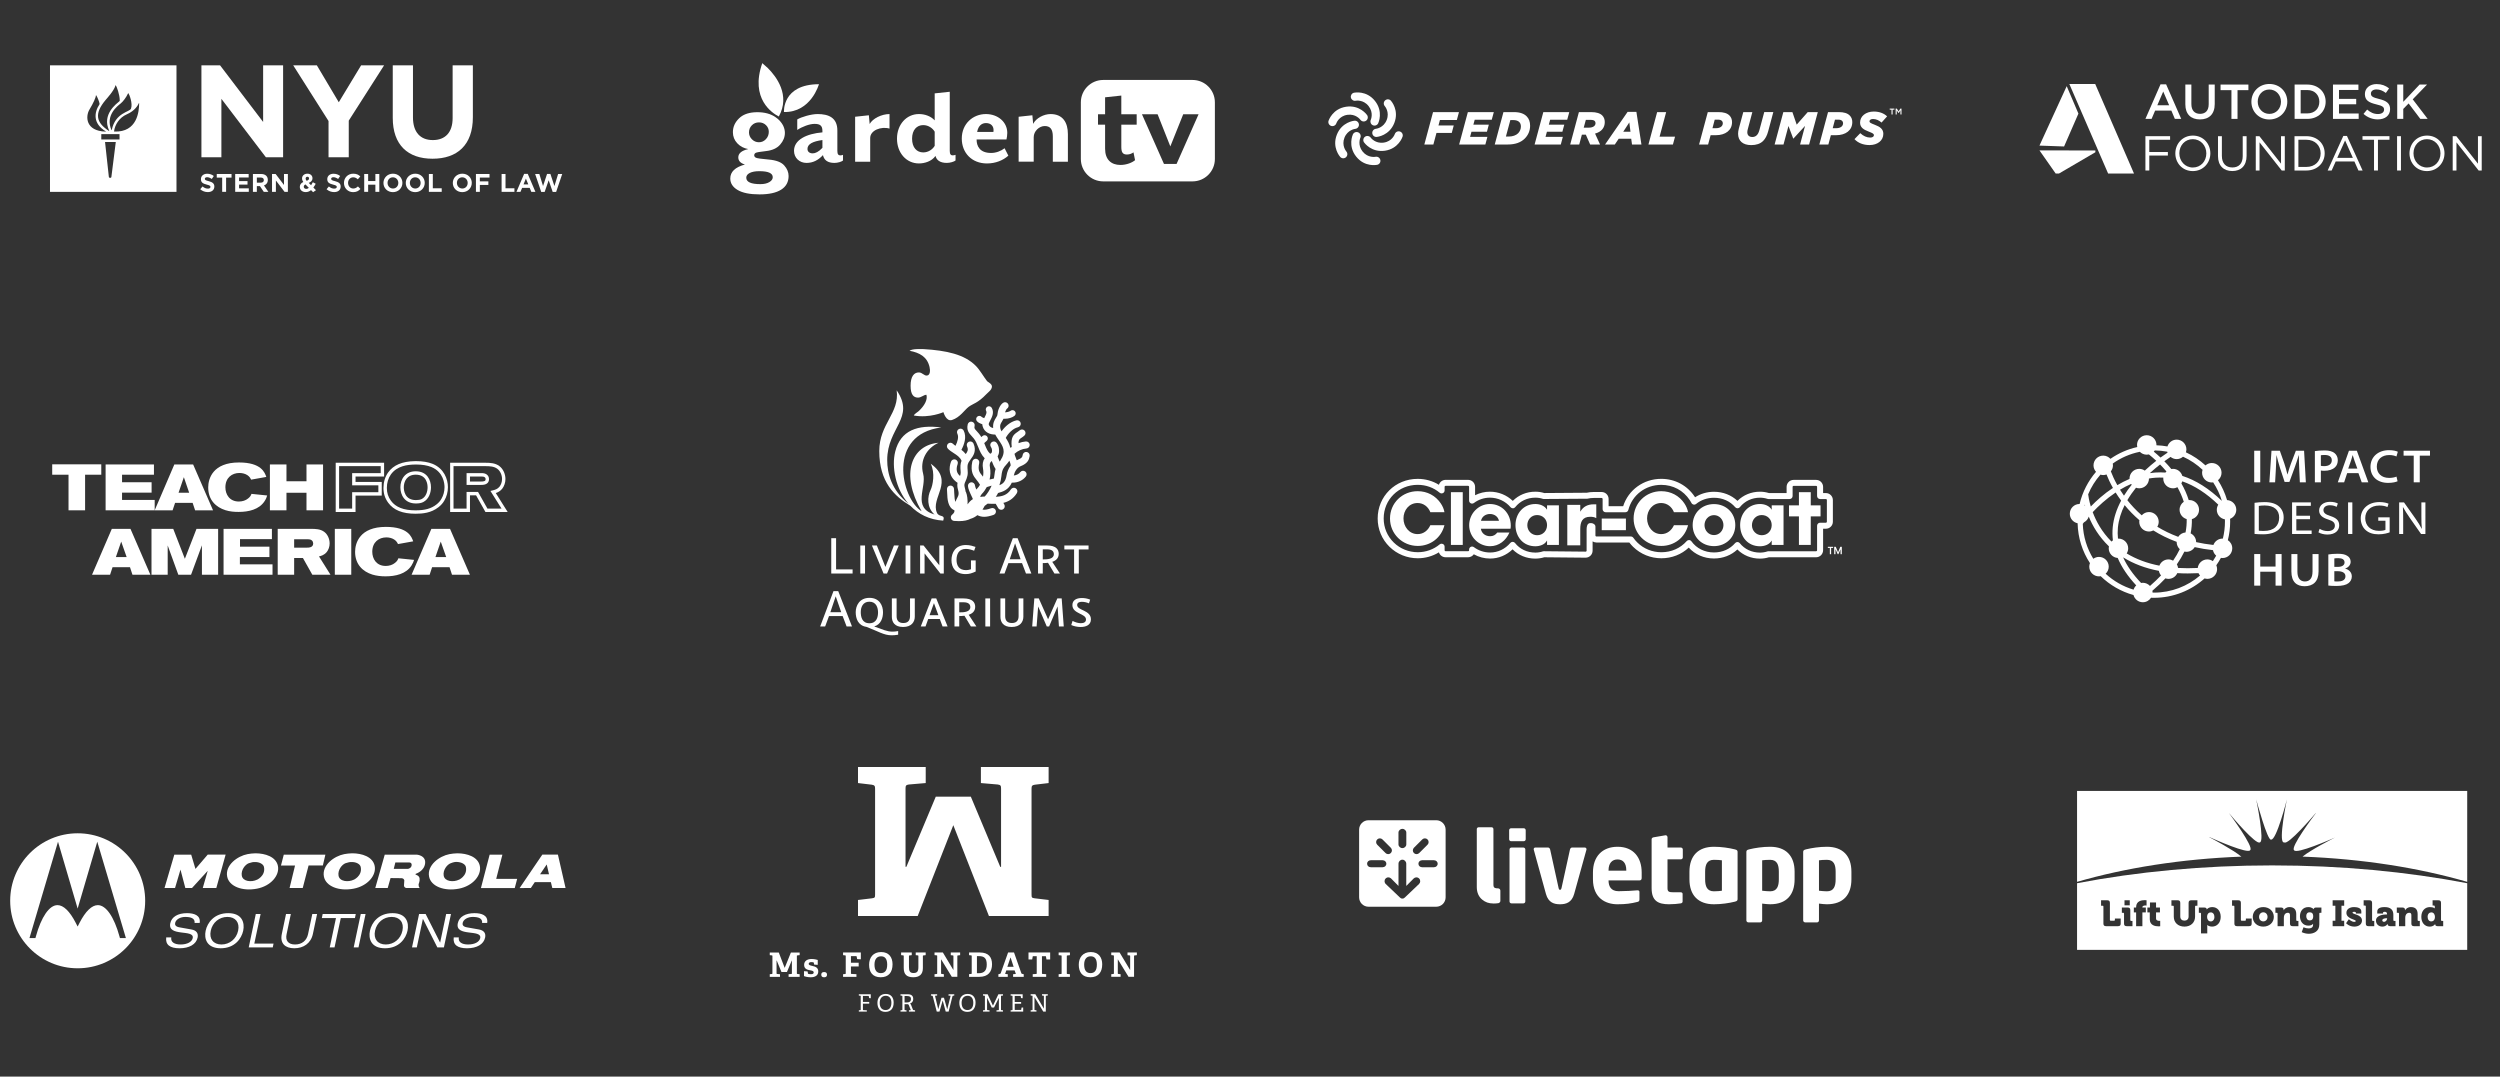 <?xml version="1.0" encoding="utf-8"?>
<!-- Generator: Adobe Illustrator 16.0.0, SVG Export Plug-In . SVG Version: 6.00 Build 0)  -->
<!DOCTYPE svg PUBLIC "-//W3C//DTD SVG 1.1//EN" "http://www.w3.org/Graphics/SVG/1.1/DTD/svg11.dtd">
<svg version="1.1" id="Layer_1" xmlns="http://www.w3.org/2000/svg" xmlns:xlink="http://www.w3.org/1999/xlink" x="0px" y="0px"
	 width="1080px" height="465.088px" viewBox="0 -289.705 1080 465.088" enable-background="new 0 -289.705 1080 465.088"
	 xml:space="preserve">
<rect x="0" y="-289.705" width="1080" height="465.088" fill="#333333" stroke="none"/>
<g>
	<polygon fill="#FFFFFF" points="79.863,-48.311 74.842,-61.235 65.445,-61.235 65.445,-41.422 72.441,-41.422 72.441,-54.078 
		77.033,-41.422 82.535,-41.422 87.234,-54.132 87.234,-41.422 94.23,-41.422 94.23,-61.235 84.883,-61.235 	"/>
	<path fill="#FFFFFF" d="M48.304-61.235L39.76-41.421h7.795l1.068-3.26h7.529l1.068,3.26h7.743l-8.598-19.814H48.304z
		 M50.063-49.058l2.297-6.677l2.351,6.677H50.063z"/>
	<path fill="#FFFFFF" d="M186.351-61.235l-8.547,19.814h7.8l1.069-3.26h7.527l1.069,3.26h7.742l-8.596-19.814H186.351z
		 M188.112-49.058l2.294-6.677l2.351,6.677H188.112z"/>
	<rect x="144.642" y="-61.235" fill="#FFFFFF" width="7.104" height="19.814"/>
	<path fill="#FFFFFF" d="M141.12-51.194c0.798-0.963,1.28-2.351,1.28-3.738c0-2.028-0.907-3.952-2.349-5.022
		c-1.654-1.228-3.792-1.282-5.499-1.282H119.97v19.812h7.103v-7.212h3.791l4.059,7.212h7.849l-4.965-7.905
		C138.663-49.541,139.995-49.859,141.12-51.194z M132.413-53.116h-5.341v-3.633h5.875c0.535,0,1.281,0.052,1.816,0.533
		c0.374,0.375,0.534,0.856,0.534,1.285C135.298-53.17,133.481-53.116,132.413-53.116z"/>
	<path fill="#FFFFFF" d="M172.092-48.525c-0.213,0.589-0.479,1.227-1.442,1.975c-1.015,0.853-2.458,1.334-4.005,1.334
		c-4.06,0-5.822-3.095-5.822-6.14c0-4.165,2.886-6.194,6.088-6.194c0.96,0,2.297,0.214,3.363,0.907
		c1.069,0.695,1.391,1.447,1.658,1.977l6.568-1.175c-0.641-1.869-2.138-6.247-11.801-6.247c-11.269,0-13.298,6.944-13.298,10.785
		c0,5.448,3.363,8.548,7.477,9.825c1.816,0.536,3.684,0.752,5.658,0.752c4.325,0,8.865-1.016,11.214-4.648
		c0.642-1.016,0.909-1.709,1.124-2.458L172.092-48.525z"/>
	<polygon fill="#FFFFFF" points="103.63,-49.058 116.393,-49.058 116.393,-53.545 103.682,-53.545 103.682,-56.8 117.462,-56.8 
		117.462,-61.235 96.579,-61.235 96.579,-41.422 117.729,-41.422 117.729,-45.906 103.63,-45.906 	"/>
	<path fill="#FFFFFF" d="M167.719-72.502c2.322,3.184,6.168,4.73,11.754,4.73c3.143,0,6.783-0.336,9.957-2.823
		c1.117-0.869,1.947-1.815,2.526-2.871c1-1.661,1.548-3.711,1.548-5.771c0-3.558-1.731-8.074-6.604-10.08
		c-1.975-0.783-4.344-1.18-7.044-1.18c-0.207,0-0.411,0.002-0.609,0.007c-5.505,0.083-9.294,1.687-11.588,4.903
		c-1.31,1.858-2.001,4.166-2.001,6.671C165.654-76.457,166.312-74.418,167.719-72.502z M168.853-84.737
		c2.667-3.739,7.222-4.237,10.421-4.287c0.192-0.003,0.388-0.008,0.579-0.008c2.514,0,4.703,0.365,6.497,1.076
		c5.274,2.174,5.685,7.224,5.685,8.72c0,1.795-0.475,3.579-1.352,5.04c-0.498,0.901-1.202,1.702-2.16,2.446
		c-2.244,1.762-4.953,2.511-9.052,2.511c-5.084,0-8.541-1.35-10.571-4.129c-1.215-1.654-1.78-3.417-1.78-5.547
		C167.121-81.118,167.723-83.132,168.853-84.737z"/>
	<path fill="#FFFFFF" d="M214.176-76.705c0.824-0.265,1.843-0.746,2.738-1.811c0.913-1.157,1.438-2.705,1.438-4.245
		c0-2.217-1.039-4.419-2.645-5.61c-1.774-1.315-3.933-1.425-5.992-1.425h-15.259v21.279h8.571v-7.21h2.629l4.057,7.21h9.607
		L214.176-76.705z M206.515-77.193h-4.956v7.21h-5.636v-18.346h13.793c1.812,0,3.699,0.087,5.117,1.138
		c1.244,0.922,2.051,2.663,2.051,4.431c0,1.199-0.42,2.446-1.107,3.319c-0.907,1.077-1.947,1.336-2.781,1.54l-1.129,0.28
		l4.801,7.639h-6.094L206.515-77.193z"/>
	<path fill="#FFFFFF" d="M153.593-75.619h11.323v-5.901h-11.323v-2.326h12.337v-5.952h-20.907v21.28h8.57V-75.619z M152.127-69.983
		h-5.635v-18.346h17.974v3.02h-12.337v5.257h11.323v2.967h-11.323v7.102H152.127z"/>
	<path fill="#FFFFFF" d="M208.165-85.31h-6.605v5.097h6.074c0.99,0,3.617,0,3.617-2.494c0-0.751-0.282-1.403-0.749-1.802
		C209.699-85.31,208.585-85.31,208.165-85.31z M207.632-81.678h-4.606v-2.165h5.139c0.459,0,0.971,0.043,1.339,0.409
		c0.243,0.208,0.279,0.546,0.279,0.728C209.782-81.919,209.28-81.678,207.632-81.678z"/>
	<path fill="#FFFFFF" d="M179.687-72.202c1.319,0,2.321-0.193,3.163-0.615c2.46-1.259,3.337-4.114,3.337-6.367
		c0-3.163-1.701-6.874-6.494-6.927h-0.108c-4.569,0-6.616,3.479-6.616,6.928C172.971-75.963,174.729-72.202,179.687-72.202z
		 M179.586-84.645h0.09c4.68,0.052,5.042,4.193,5.042,5.461c0,1.819-0.666,4.104-2.53,5.058c-0.616,0.308-1.436,0.458-2.503,0.458
		c-4.87,0-5.249-4.222-5.249-5.516C174.437-81.705,175.785-84.645,179.586-84.645z"/>
	<polygon fill="#FFFFFF" points="66.824,-73.735 52.725,-73.735 52.725,-76.886 65.489,-76.886 65.489,-81.374 52.725,-81.374 
		52.725,-84.629 66.502,-84.629 66.502,-89.062 45.624,-89.062 45.624,-69.25 66.824,-69.25 	"/>
	<polygon fill="#FFFFFF" points="123.754,-76.834 132.404,-76.834 132.404,-69.25 139.559,-69.25 139.559,-89.062 132.404,-89.062 
		132.404,-81.8 123.754,-81.8 123.754,-89.062 116.597,-89.062 116.597,-69.25 123.754,-69.25 	"/>
	<polygon fill="#FFFFFF" points="43.754,-89.117 22.553,-89.117 22.553,-84.629 29.601,-84.629 29.601,-69.25 36.76,-69.25 
		36.76,-84.629 43.754,-84.629 	"/>
	<path fill="#FFFFFF" d="M75.636-72.456h7.583l1.068,3.203h7.744l-8.599-19.81h-8.118l-8.491,19.81h7.743L75.636-72.456z
		 M79.428-83.563l2.296,6.729h-4.593L79.428-83.563z"/>
	<path fill="#FFFFFF" d="M97.37-69.307c1.871,0.59,3.739,0.751,5.716,0.751c4.325,0,8.866-1.017,11.215-4.647
		c0.64-0.961,0.907-1.708,1.121-2.455l-6.785-0.695c-0.213,0.589-0.479,1.228-1.44,1.975c-1.014,0.854-2.457,1.335-4.006,1.335
		c-4.059,0-5.822-3.097-5.822-6.139c0-4.167,2.884-6.195,6.033-6.195c1.017,0,2.351,0.212,3.418,0.907
		c1.07,0.695,1.39,1.445,1.657,1.976l6.57-1.175c-0.643-1.869-2.136-6.247-11.803-6.247c-11.269,0-13.298,6.942-13.298,10.785
		C89.948-73.681,93.312-70.586,97.37-69.307z"/>
</g>
<g>
	<polygon fill="#FFFFFF" points="95.64,-247.014 114.864,-221.764 122.3,-221.764 122.3,-261.483 113.672,-261.483 
		113.672,-237.022 95.069,-261.483 87.016,-261.483 87.016,-221.764 95.64,-221.764 	"/>
	<polygon fill="#FFFFFF" points="156.001,-261.483 146.352,-245.537 136.882,-261.483 126.667,-261.483 141.925,-237.425 
		141.925,-221.764 150.664,-221.764 150.664,-237.592 165.93,-261.483 	"/>
	<path fill="#FFFFFF" d="M195.535-261.483v22.762c0,6.29-3.234,9.527-8.561,9.527c-5.337,0-8.572-3.351-8.572-9.816v-22.473h-8.733
		v22.699c0,11.689,6.521,17.646,17.185,17.646c10.672,0,17.424-5.903,17.424-17.929v-22.417H195.535z"/>
	<path fill="#FFFFFF" d="M76.242-261.483H21.595v54.655h54.647V-261.483L76.242-261.483z M55.35-249.418
		c0.014-0.043,0.071-0.077,0.11-0.022c0.404,0.47,1.979,4.452,1.12,6.7c-0.554,1.44-6.73,1.625-8.311,9.211
		c-0.021,0.065-0.093,0.085-0.131,0.003c-2.744-6.396,2.621-10.371,4.02-11.498C53.151-245.833,54.505-247.579,55.35-249.418z
		 M49.891-252.813c0.021-0.082,0.075-0.113,0.132-0.035c0.42,0.522,1.71,4.167,1.705,6.416c0,0.16,0.043,0.291-0.113,0.433
		c-1.095,1.001-7.786,5.621-4.439,12.774c0.037,0.081-0.043,0.132-0.11,0.088c-5.399-3.531-6.583-7.274-1.411-13.421
		C46.262-247.283,49.316-250.592,49.891-252.813z M38.65-242.388c1.663-2.757,2.748-5.148,2.778-6.1
		c0.012-0.102,0.091-0.115,0.193,0.035c0.38,0.57,1.286,2.682,1.389,3.513c0.012,0.143,0,0.266-0.055,0.338
		c-2.32,3.51-2.88,8.283,2.72,11.624c0.084,0.052,0.059,0.133-0.022,0.133C36.88-233.091,36.883-239.456,38.65-242.388z
		 M48.112-213.219c-0.189,0.569-1.019,0.385-1.082,0l-1.654-15.139h4.644L48.112-213.219z M51.637-229.456h-7.881v-2.292h7.881
		V-229.456z M49.37-232.866c-0.052-0.002-0.11-0.042-0.094-0.113c0.338-2.815,2.274-5.951,5.491-7.333
		c3.604-1.539,4.911-4.086,5.204-4.799c0.049-0.135,0.146-0.118,0.144,0.078C60.07-241.621,59.361-232.505,49.37-232.866z"/>
	<g>
		<path fill="#FFFFFF" d="M86.496-207.956l1.002-1.199c0.692,0.573,1.421,0.937,2.304,0.937c0.692,0,1.113-0.275,1.113-0.727v-0.023
			c0-0.429-0.266-0.648-1.557-0.979c-1.55-0.396-2.554-0.825-2.554-2.356v-0.021c0-1.396,1.124-2.324,2.7-2.324
			c1.122,0,2.08,0.353,2.862,0.979l-0.882,1.28c-0.681-0.474-1.354-0.761-2.002-0.761c-0.652,0-0.992,0.297-0.992,0.671v0.021
			c0,0.507,0.328,0.672,1.66,1.016c1.563,0.407,2.448,0.97,2.448,2.311v0.024c0,1.529-1.172,2.389-2.833,2.389
			C88.6-206.718,87.42-207.127,86.496-207.956z"/>
		<path fill="#FFFFFF" d="M95.984-212.974h-2.347v-1.566h6.388v1.566h-2.348v6.145h-1.696v-6.145H95.984z"/>
		<path fill="#FFFFFF" d="M101.606-214.541h5.814v1.511h-4.131v1.563h3.636v1.508h-3.636v1.619h4.188v1.509h-5.871V-214.541
			L101.606-214.541z"/>
		<path fill="#FFFFFF" d="M109.265-214.541h3.524c0.981,0,1.741,0.278,2.248,0.783c0.43,0.429,0.661,1.036,0.661,1.762v0.023
			c0,1.242-0.672,2.024-1.653,2.389l1.884,2.755h-1.982l-1.655-2.469h-1.333v2.469h-1.696v-7.712H109.265z M112.681-210.794
			c0.827,0,1.297-0.438,1.297-1.091v-0.022c0-0.728-0.504-1.101-1.33-1.101h-1.688v2.214H112.681z"/>
		<path fill="#FFFFFF" d="M117.511-214.541h1.563l3.611,4.748v-4.748h1.678v7.712h-1.445l-3.733-4.903v4.903h-1.673V-214.541
			L117.511-214.541z"/>
		<path fill="#FFFFFF" d="M134.371-207.579c-0.629,0.518-1.368,0.86-2.263,0.86c-1.473,0-2.584-0.86-2.584-2.226v-0.023
			c0-0.979,0.527-1.674,1.498-2.115c-0.375-0.527-0.539-1.012-0.539-1.542v-0.02c0-1.059,0.848-2.028,2.337-2.028
			c1.309,0,2.168,0.861,2.168,1.938v0.022c0,1.037-0.663,1.642-1.622,2.016l1.023,1.024c0.256-0.396,0.509-0.848,0.754-1.32
			l1.244,0.681c-0.3,0.541-0.632,1.112-1.014,1.633l1.131,1.132l-1.245,0.869L134.371-207.579z M133.422-208.548l-1.478-1.498
			c-0.504,0.264-0.714,0.64-0.714,1.015v0.022c0,0.538,0.453,0.901,1.083,0.901C132.695-208.107,133.07-208.271,133.422-208.548z
			 M133.509-212.611v-0.024c0-0.438-0.299-0.713-0.726-0.713c-0.453,0-0.751,0.32-0.751,0.781v0.022
			c0,0.343,0.136,0.595,0.451,0.958C133.155-211.842,133.509-212.128,133.509-212.611z"/>
		<path fill="#FFFFFF" d="M141.072-207.956l1.006-1.199c0.688,0.573,1.42,0.937,2.297,0.937c0.697,0,1.115-0.275,1.115-0.727v-0.023
			c0-0.429-0.266-0.648-1.557-0.979c-1.548-0.396-2.552-0.825-2.552-2.356v-0.021c0-1.396,1.124-2.324,2.698-2.324
			c1.126,0,2.083,0.353,2.867,0.979l-0.883,1.28c-0.684-0.474-1.358-0.761-2.009-0.761c-0.647,0-0.989,0.297-0.989,0.671v0.021
			c0,0.507,0.328,0.672,1.663,1.016c1.565,0.407,2.445,0.97,2.445,2.311v0.024c0,1.529-1.168,2.389-2.831,2.389
			C143.179-206.718,142-207.127,141.072-207.956z"/>
		<path fill="#FFFFFF" d="M148.589-210.661v-0.023c0-2.191,1.652-3.989,4.021-3.989c1.453,0,2.325,0.486,3.041,1.188l-1.077,1.245
			c-0.599-0.542-1.204-0.869-1.975-0.869c-1.3,0-2.236,1.079-2.236,2.4v0.024c0,1.319,0.913,2.421,2.236,2.421
			c0.883,0,1.42-0.352,2.025-0.904l1.08,1.09c-0.792,0.849-1.671,1.38-3.159,1.38C150.274-206.697,148.589-208.452,148.589-210.661z
			"/>
		<path fill="#FFFFFF" d="M157.339-214.541h1.697v3.051h3.128v-3.051h1.697v7.712h-1.697v-3.095h-3.128v3.095h-1.697V-214.541z"/>
		<path fill="#FFFFFF" d="M165.649-210.661v-0.023c0-2.191,1.73-3.989,4.108-3.989c2.377,0,4.085,1.774,4.085,3.965v0.025
			c0,2.191-1.727,3.986-4.106,3.986C167.357-206.697,165.649-208.471,165.649-210.661z M172.072-210.661v-0.023
			c0-1.319-0.972-2.424-2.335-2.424c-1.368,0-2.316,1.079-2.316,2.4v0.024c0,1.319,0.97,2.421,2.337,2.421
			C171.125-208.261,172.072-209.341,172.072-210.661z"/>
		<path fill="#FFFFFF" d="M175.292-210.661v-0.023c0-2.191,1.732-3.989,4.108-3.989c2.383,0,4.087,1.774,4.087,3.965v0.025
			c0,2.191-1.731,3.986-4.11,3.986C177-206.697,175.292-208.471,175.292-210.661z M181.716-210.661v-0.023
			c0-1.319-0.974-2.424-2.34-2.424c-1.363,0-2.314,1.079-2.314,2.4v0.024c0,1.319,0.974,2.421,2.337,2.421
			C180.769-208.261,181.716-209.341,181.716-210.661z"/>
		<path fill="#FFFFFF" d="M185.276-214.541h1.7v6.171h3.844v1.542h-5.544V-214.541L185.276-214.541z"/>
		<path fill="#FFFFFF" d="M195.615-210.661v-0.023c0-2.191,1.732-3.989,4.111-3.989c2.377,0,4.084,1.774,4.084,3.965v0.025
			c0,2.191-1.73,3.986-4.106,3.986C197.323-206.697,195.615-208.471,195.615-210.661z M202.037-210.661v-0.023
			c0-1.319-0.967-2.424-2.333-2.424c-1.367,0-2.318,1.079-2.318,2.4v0.024c0,1.319,0.972,2.421,2.341,2.421
			C201.091-208.261,202.037-209.341,202.037-210.661z"/>
		<path fill="#FFFFFF" d="M205.603-214.541h5.869v1.544h-4.178v1.64h3.68v1.545h-3.68v2.984h-1.691V-214.541L205.603-214.541z"/>
		<path fill="#FFFFFF" d="M216.691-214.541h1.694v6.171h3.846v1.542h-5.54V-214.541L216.691-214.541z"/>
		<path fill="#FFFFFF" d="M226.426-214.595h1.564l3.304,7.766h-1.768l-0.705-1.729h-3.264l-0.704,1.729h-1.734L226.426-214.595z
			 M228.211-210.055l-1.023-2.502l-1.023,2.502H228.211z"/>
		<path fill="#FFFFFF" d="M231.179-214.541h1.818l1.598,5.224l1.729-5.245h1.455l1.729,5.245l1.596-5.224h1.773l-2.632,7.764h-1.476
			l-1.741-5.042l-1.741,5.042h-1.473L231.179-214.541z"/>
	</g>
</g>
<path fill="#FFFFFF" d="M594.211-221.972l0.015-0.002c-0.135,0.023-3.281,0.598-5.577-2.268c-2.288-2.867-1.038-5.812-0.981-5.936
	l-0.007,0.017c0.404-0.891,0.015-1.942-0.871-2.349c-0.887-0.404-1.933-0.022-2.342,0.863c-0.094,0.202-2.247,5.008,1.441,9.617
	c3.685,4.607,8.843,3.567,9.062,3.521c0.954-0.203,1.559-1.14,1.355-2.091C596.105-221.557,595.165-222.171,594.211-221.972z
	 M604.782-232.89c-0.925-0.304-1.923,0.201-2.236,1.127l0.007-0.015c-0.044,0.126-1.134,3.137-4.764,3.677
	c-3.632,0.54-5.548-2.022-5.629-2.133l0.012,0.012c-0.564-0.794-1.674-0.986-2.469-0.424c-0.799,0.561-0.99,1.659-0.432,2.457
	c0.129,0.184,3.196,4.458,9.035,3.593c5.842-0.87,7.536-5.854,7.604-6.066C606.215-231.593,605.71-232.584,604.782-232.89z
	 M630.35-227.28h11.324l0.88-3.299h-7.481l0.599-2.219h6.683l0.816-3.06h-6.678l0.578-2.122h7.359l0.9-3.298h-11.218L630.35-227.28z
	 M615.315-227.28h3.899l1.341-4.998h6.601l0.858-3.22h-6.599l0.642-2.381h7.302l0.919-3.396h-11.205L615.315-227.28z
	 M587.68-237.967c-0.003-0.003-0.005-0.01-0.008-0.013l0,0L587.68-237.967z M585.675-246.186l-0.015,0.001
	c0.133-0.026,3.284-0.585,5.562,2.297c2.278,2.877,1.012,5.816,0.957,5.94l0.007-0.015c-0.412,0.885-0.026,1.94,0.861,2.349
	c0.885,0.412,1.931,0.032,2.343-0.851c0.098-0.201,2.271-4.993-1.392-9.624c-3.664-4.628-8.827-3.611-9.047-3.566
	c-0.954,0.199-1.561,1.132-1.363,2.088C583.781-246.61,584.718-245.993,585.675-246.186z M594.406-234.068l0.01-0.002
	c-0.969,0.092-1.685,0.959-1.591,1.925c0.089,0.974,0.947,1.688,1.918,1.601c0.223-0.021,5.457-0.557,7.607-6.056
	c2.148-5.499-1.331-9.444-1.481-9.612c-0.654-0.722-1.766-0.779-2.493-0.129c-0.728,0.655-0.784,1.773-0.135,2.5l-0.01-0.014
	c0.088,0.101,2.159,2.543,0.827,5.962C597.716-234.471,594.539-234.083,594.406-234.068z M577.296-236.438l-0.002,0.019
	c0.041-0.132,1.129-3.14,4.758-3.679c3.581-0.531,5.49,1.947,5.623,2.121c0.564,0.795,1.664,0.988,2.465,0.428
	c0.795-0.562,0.989-1.66,0.432-2.458c-0.13-0.184-3.199-4.458-9.042-3.59c-5.834,0.868-7.527,5.852-7.602,6.063
	c-0.299,0.926,0.207,1.919,1.132,2.227C575.987-235.008,576.985-235.513,577.296-236.438z M581.61-224.272L581.61-224.272
	c0,0,0.006,0.011,0.006,0.012L581.61-224.272z M585.466-234.034h-0.016c0.972-0.094,1.691-0.952,1.603-1.923
	c-0.091-0.971-0.944-1.687-1.918-1.604c-0.22,0.021-5.454,0.546-7.619,6.04c-2.165,5.492,1.309,9.449,1.457,9.614
	c0.653,0.725,1.766,0.785,2.493,0.132c0.728-0.651,0.789-1.769,0.145-2.499c-0.149-0.17-2.125-2.589-0.803-5.95
	C582.154-233.639,585.329-234.019,585.466-234.034z M742.339-241.276h-4.576l-3.761,13.996h3.896l1.084-4.021h2.299
	c4.137,0,6.961-2.157,6.961-5.637c0-1.162-0.364-2.122-1.1-2.864C746.119-240.818,744.62-241.276,742.339-241.276z M741.239-234.32
	h-1.457l0.979-3.698h1.442c0.716,0,1.275,0.163,1.66,0.541c0.262,0.26,0.395,0.599,0.395,0.98
	C744.258-235.176,743.157-234.32,741.239-234.32z M794.291-241.276h-4.577l-3.76,13.996h3.898l1.082-4.021h2.297
	c4.142,0,6.961-2.157,6.961-5.637c0-1.162-0.355-2.122-1.101-2.864C798.073-240.818,796.574-241.276,794.291-241.276z
	 M793.191-234.32h-1.458l0.979-3.698h1.442c0.721,0,1.28,0.163,1.661,0.541c0.26,0.26,0.396,0.599,0.396,0.98
	C796.21-235.176,795.114-234.32,793.191-234.32z M776.175-235.859l-1.859-5.417h-3.918l-3.763,13.996h3.839l2.141-7.997l2.059,5.438
	h0.081l5.023-5.48l-2.143,8.039h3.9l3.758-13.996h-4.356L776.175-235.859z M809.133-238.298c1.418,0,2.639,0.621,3.698,1.539
	l2.402-2.678c-1.342-1.283-3.282-2.08-5.74-2.08c-3.421,0-5.941,1.979-5.941,4.758c0,2.061,1.419,3.021,3.643,3.863
	c1.961,0.76,2.34,1.042,2.34,1.579c0,0.641-0.66,1.043-1.58,1.043c-1.542,0-2.962-0.644-4.32-1.901l-2.5,2.582
	c1.499,1.618,3.763,2.557,6.499,2.557c3.479,0,5.963-1.96,5.963-4.839c0-2.099-1.482-3.081-3.642-3.901
	c-1.921-0.76-2.343-0.961-2.343-1.521C807.611-237.856,808.19-238.298,809.133-238.298z M760.08-233.578
	c-0.303,1.12-0.662,1.817-1.183,2.319c-0.479,0.482-1.143,0.741-1.88,0.741c-1.4,0-2.182-0.782-2.182-2.039
	c0-0.461,0.079-0.88,0.202-1.319l1.978-7.399h-3.918l-1.921,7.119c-0.2,0.762-0.32,1.541-0.32,2.239
	c0,3.079,2.062,4.899,5.661,4.899c2.16,0,3.915-0.561,5.158-1.8c0.979-0.981,1.68-2.341,2.181-4.18l2.216-8.28h-3.918
	L760.08-233.578z M662.95-227.28h11.316l0.877-3.299h-7.476l0.602-2.219h6.677l0.821-3.06h-6.678l0.578-2.122h7.361l0.898-3.298
	h-11.217L662.95-227.28z M687.364-241.276h-5.279l-3.758,13.996h3.9l1.137-4.236h1.719l1.862,4.236h4.278l-2.16-4.717
	c2.86-0.78,4.201-2.621,4.201-4.961c0-1.12-0.343-2.118-1.082-2.862C691.243-240.756,689.706-241.276,687.364-241.276z
	 M686.388-234.56h-2.221l0.916-3.358h2.101c0.824,0,1.398,0.161,1.724,0.481c0.24,0.259,0.357,0.559,0.357,0.94
	C689.265-235.298,688.124-234.56,686.388-234.56z M654.007-241.276h-4.521l-3.757,13.996h5.639c3.242,0,5.661-0.898,7.339-2.58
	c1.502-1.5,2.3-3.419,2.3-5.519c0-1.701-0.478-3.06-1.521-4.1C658.428-240.539,656.729-241.276,654.007-241.276z M655.831-232.138
	c-0.922,0.917-2.379,1.417-4.002,1.417h-1.279l1.921-7.119h1.12c1.357,0,2.219,0.32,2.736,0.861c0.443,0.441,0.7,1.06,0.7,1.921
	C657.029-233.96,656.569-232.879,655.831-232.138z M703.126-241.377l-9.74,14.097h4.219l1.683-2.498h5.397l0.343,2.498h4.076
	l-2.179-14.097H703.126z M701.246-232.799l2.619-4.021l0.501,4.021H701.246z M719.781-241.276h-3.897l-3.761,13.996h10.576
	l0.923-3.398h-6.681L719.781-241.276z M820.956-242.783l-0.762,1.191l-0.76-1.191h-0.513v2.513h0.464v-1.788l0.776,1.208h0.052
	l0.771-1.208v1.788h0.466v-2.513H820.956z M816.351-242.341h0.776v2.074h0.48v-2.074h0.774v-0.441h-2.031V-242.341L816.351-242.341z
	"/>
<g>
	<path fill="#FFFFFF" d="M515.157-255.166h-38.555c-5.341,0-9.674,4.331-9.674,9.673v24.471c0,5.343,4.333,9.676,9.674,9.676h38.555
		c5.34,0,9.672-4.333,9.672-9.676v-24.468C524.83-250.836,520.497-255.166,515.157-255.166z M491.048-235.836h-6.638v9.569
		c0,2.315,0.567,3.316,2.44,3.316c1.249,0,2.189-0.496,2.815-0.936l0.684,3.379c-1.25,1.06-3.688,2.062-6.316,2.062
		c-3.943,0-6.63-2.254-6.63-7.005v-10.386h-3.063v-4.506h3.063v-7.326l7.007-0.751v8.076h6.635v4.506h0.003V-235.836z
		 M508.279-218.884h-5.445l-9.507-21.46h6.757l5.502,13.89l5.569-13.89h6.632L508.279-218.884z"/>
	<path fill="#FFFFFF" d="M353.782-253.329c-15.985,0.052-15.11,12.021-15.11,12.021
		C350.397-241.074,353.782-253.329,353.782-253.329z"/>
	<path fill="#FFFFFF" d="M336.456-239.378c5.072-9.219-1.08-17.265-4.766-20.934l-2.384-2.113
		C323.896-246.943,333.78-240.734,336.456-239.378z"/>
	<path fill="#FFFFFF" d="M361.737-224.504v-8.837c0-5.523-3.778-7.094-8.547-7.094c-2.733,0-7.092,1.281-8.78,2.328v4.536
		c2.09-1.395,5.291-2.617,7.444-2.617c2.323,0,3.43,0.698,3.43,3.022v0.643c-6.864,0.583-12.269,3.197-12.269,7.969
		c0,3.08,2.381,5.229,5.406,5.229c2.734,0,5.059-1.16,7.094-3.37c0.469,2.149,2.037,3.37,4.943,3.37c1.454,0,3.14-0.521,3.722-1.045
		v-2.441c-0.293,0.117-0.696,0.233-1.165,0.233C362.262-222.583,361.737-222.992,361.737-224.504z M355.285-225.839
		c-1.631,1.746-3.085,2.386-4.187,2.386c-1.279,0-2.269-0.64-2.269-1.922c0-2.089,2.269-3.252,6.457-3.834v3.371H355.285z"/>
	<path fill="#FFFFFF" d="M375.694-236.13l-0.347-3.778l-5.932,0.639v19.422h6.511v-10.234c0-3.374,4.801-5.116,8.346-4.07v-6.282
		C380.9-240.433,376.971-238.515,375.694-236.13z"/>
	<path fill="#FFFFFF" d="M410.293-224.501v-25.561l-6.509,0.696v11.665c-1.747-1.919-4.42-2.735-6.805-2.735
		c-5.409,0-9.479,4.536-9.479,10.643c0,6.165,4.071,10.696,9.479,10.696c2.385,0,5.523-0.873,7.15-3.252
		c0.412,1.685,1.803,3.021,4.886,3.021c1.453,0,3.143-0.521,3.78-1.045v-2.441c-0.35,0.118-0.815,0.233-1.223,0.233
		C410.815-222.583,410.293-222.992,410.293-224.501z M403.786-226.71c-0.873,1.513-2.735,2.848-4.945,2.848
		c-2.789,0-4.825-2.092-4.825-5.929c0-3.777,2.034-5.873,4.825-5.871c2.21,0,4.07,1.335,4.945,2.849V-226.71z"/>
	<path fill="#FFFFFF" d="M428.169-223.628c-4.884,0-6.281-2.907-6.281-5.817h12.906c0.176-0.698,0.35-1.918,0.35-2.848
		c0-4.708-4.071-8.14-9.248-8.14c-5.521,0-10.407,4.129-10.407,10.585c0,6.161,4.302,10.755,10.872,10.755
		c3.722,0,6.977-1.336,9.245-3.371l-1.624-3.197C432.414-224.445,430.262-223.628,428.169-223.628z M425.958-236.537
		c2.15,0,3.256,1.337,3.256,3.022c0,0.465-0.057,0.816-0.057,0.816h-7.037C422.641-235.494,424.213-236.537,425.958-236.537z"/>
	<path fill="#FFFFFF" d="M453.83-240.433c-2.845,0-6.281,1.743-7.501,4.243l-0.347-3.72l-5.931,0.639v19.418h6.512v-10.583
		c0-2.614,2.385-4.823,4.764-4.823c2.331,0,3.494,1.336,3.494,4.535v10.874h6.51v-11.92
		C461.332-236.712,459.18-240.433,453.83-240.433z"/>
	<path fill="#FFFFFF" d="M332.059-220.783c-3.223-0.278-5.064-0.544-5.533-0.804c-0.467-0.26-0.702-0.599-0.702-1.018
		c0-0.417,0.178-0.756,0.54-1.016c0.356-0.256,1.881-0.534,4.567-0.824c2.684-0.293,4.716-1.218,6.083-2.774
		c1.372-1.556,2.058-3.254,2.058-5.093c0-0.962-0.221-1.942-0.661-2.93c-0.002-0.013-0.008-0.02-0.013-0.032
		c-0.079-0.17-0.178-0.344-0.271-0.517c-1.009-1.785-4.037-5.617-11.373-5.441c-0.156,0.005-0.311,0.008-0.461,0.018
		c-0.188,0.008-0.379,0.021-0.572,0.034c-2.725,0.22-4.862,1.065-6.397,2.549c-1.811,1.738-2.712,3.745-2.712,6.02
		c0,1.857,0.626,3.456,1.882,4.793c1.255,1.339,2.843,2.175,4.769,2.509c-2.877,0.652-4.318,1.85-4.318,3.588
		c0,1.491,0.954,2.518,2.863,3.088c-4.216,1.139-6.326,3.145-6.326,6.024c0,2.073,1.07,3.74,3.212,4.993
		c2.139,1.257,5.287,1.883,9.436,1.883c4.065,0,7.176-0.677,9.322-2.033c2.152-1.353,3.225-3.326,3.225-5.921
		c0-1.623-0.631-3.14-1.894-4.556C337.521-219.664,335.28-220.507,332.059-220.783z M324.802-235.578
		c0.825-0.838,1.849-1.258,3.066-1.258c1.217,0,2.23,0.399,3.041,1.193c0.81,0.794,1.211,1.751,1.211,2.872
		c0,1.237-0.418,2.303-1.249,3.188c-0.836,0.884-1.838,1.329-3.006,1.329c-1.167,0-2.175-0.421-3.026-1.267
		c-0.849-0.842-1.276-1.842-1.276-2.999C323.562-233.722,323.975-234.739,324.802-235.578z M332.35-211.036
		c-0.988,0.587-2.279,0.878-3.869,0.878c-4.062,0-6.096-0.93-6.096-2.784c0-0.856,0.501-1.537,1.506-2.047
		c1.004-0.508,2.384-0.767,4.139-0.767c3.867,0,5.798,0.873,5.798,2.614C333.827-212.324,333.334-211.62,332.35-211.036z"/>
</g>
<g>
	<path fill="#FFFFFF" d="M933.345-253.28l-6.524,14.936h2.668l1.523-3.58h7.016l1.504,3.58h2.752l-6.524-14.936H933.345z
		 M931.966-244.235l2.546-5.931l2.557,5.931H931.966z"/>
	<path fill="#FFFFFF" d="M954.151-244.637c0,2.732-1.421,4.113-3.73,4.113c-2.328,0-3.749-1.464-3.749-4.217v-8.433h-2.605v8.537
		c0,4.303,2.456,6.524,6.314,6.524c3.874,0,6.38-2.224,6.38-6.653v-8.408h-2.606v8.537H954.151z"/>
	<polygon fill="#FFFFFF" points="959.28,-250.759 963.982,-250.759 963.982,-238.344 966.61,-238.344 966.61,-250.759 
		971.312,-250.759 971.312,-253.174 959.28,-253.174 	"/>
	<path fill="#FFFFFF" d="M980.383-253.43c-4.555,0-7.78,3.498-7.78,7.671v0.042c0,4.172,3.182,7.627,7.737,7.627
		c4.557,0,7.774-3.494,7.774-7.669v-0.042C988.114-249.975,984.937-253.43,980.383-253.43z M985.381-245.717
		c0,2.881-2.055,5.213-4.998,5.213c-2.949,0-5.041-2.375-5.041-5.255v-0.042c0-2.88,2.049-5.234,4.998-5.234
		c2.942,0,5.041,2.393,5.041,5.275V-245.717z"/>
	<path fill="#FFFFFF" d="M996.802-253.174h-5.53v14.83h5.53c4.66,0,7.883-3.242,7.883-7.415v-0.042
		C1004.685-249.975,1001.465-253.174,996.802-253.174z M1001.951-245.717c0,2.905-2.032,5.001-5.149,5.001h-2.919v-10.085h2.919
		c3.117,0,5.149,2.14,5.149,5.042V-245.717z"/>
	<polygon fill="#FFFFFF" points="1010.449,-244.657 1017.882,-244.657 1017.882,-246.987 1010.449,-246.987 1010.449,-250.843 
		1018.839,-250.843 1018.839,-253.174 1007.842,-253.174 1007.842,-238.344 1018.944,-238.344 1018.944,-240.674 1010.449,-240.674 
			"/>
	<path fill="#FFFFFF" d="M1027.779-246.945c-2.862-0.68-3.541-1.187-3.541-2.332v-0.042c0-0.973,0.896-1.758,2.419-1.758
		c1.354,0,2.69,0.53,4.027,1.525l1.396-1.97c-1.507-1.207-3.223-1.865-5.381-1.865c-2.945,0-5.062,1.758-5.062,4.3v0.042
		c0,2.734,1.775,3.667,4.934,4.429c2.76,0.635,3.347,1.206,3.347,2.266v0.042c0,1.105-1.017,1.867-2.624,1.867
		c-1.822,0-3.27-0.699-4.686-1.927l-1.568,1.866c1.781,1.589,3.921,2.374,6.188,2.374c3.113,0,5.297-1.653,5.297-4.432v-0.039
		C1032.524-245.061,1030.914-246.182,1027.779-246.945z"/>
	<polygon fill="#FFFFFF" points="1048.48,-253.174 1045.26,-253.174 1038.21,-245.717 1038.21,-253.174 1035.599,-253.174 
		1035.599,-238.344 1038.21,-238.344 1038.21,-242.645 1040.519,-245.017 1045.578,-238.344 1048.756,-238.344 1042.294,-246.797 	
		"/>
	<polygon fill="#FFFFFF" points="926.82,-216.046 928.494,-216.046 928.494,-222.509 936.523,-222.509 936.523,-224.033 
		928.494,-224.033 928.494,-229.329 937.478,-229.329 937.478,-230.875 926.82,-230.875 	"/>
	<path fill="#FFFFFF" d="M947.328-231.132c-4.513,0-7.582,3.581-7.582,7.671v0.042c0,4.088,3.025,7.624,7.541,7.624
		c4.512,0,7.584-3.578,7.584-7.666v-0.044C954.869-227.593,951.843-231.132,947.328-231.132z M953.133-223.419
		c0,3.368-2.417,6.079-5.807,6.079c-3.391,0-5.847-2.753-5.847-6.122v-0.043c0-3.366,2.419-6.081,5.805-6.081
		c3.396,0,5.849,2.754,5.849,6.123V-223.419z"/>
	<path fill="#FFFFFF" d="M968.854-222.253c0,3.238-1.738,4.892-4.474,4.892c-2.815,0-4.531-1.798-4.531-4.999v-8.517h-1.675v8.622
		c0,4.196,2.501,6.442,6.165,6.442c3.709,0,6.188-2.245,6.188-6.569v-8.495h-1.674V-222.253L968.854-222.253z"/>
	<polygon fill="#FFFFFF" points="985.4,-218.993 976.062,-230.875 974.491,-230.875 974.491,-216.046 976.123,-216.046 
		976.123,-228.208 985.701,-216.046 987.032,-216.046 987.032,-230.875 985.4,-230.875 	"/>
	<path fill="#FFFFFF" d="M996.381-230.875h-5.154v14.829h5.154c4.657,0,7.88-3.242,7.88-7.415v-0.044
		C1004.261-227.677,1001.04-230.875,996.381-230.875z M1002.522-223.419c0,3.282-2.394,5.827-6.142,5.827h-3.477v-11.737h3.477
		c3.748,0,6.142,2.583,6.142,5.867V-223.419z"/>
	<path fill="#FFFFFF" d="M1012.314-230.982l-6.762,14.936h1.722l1.755-3.92h8.068l1.741,3.92h1.803l-6.759-14.936H1012.314z
		 M1009.684-221.493l3.393-7.542l3.365,7.542H1009.684z"/>
	<polygon fill="#FFFFFF" points="1020.597,-229.329 1025.578,-229.329 1025.578,-216.046 1027.274,-216.046 1027.274,-229.329 
		1032.25,-229.329 1032.25,-230.875 1020.597,-230.875 	"/>
	<rect x="1035.534" y="-230.875" fill="#FFFFFF" width="1.677" height="14.829"/>
	<path fill="#FFFFFF" d="M1048.48-231.132c-4.513,0-7.58,3.581-7.58,7.671v0.042c0,4.088,3.025,7.624,7.535,7.624
		c4.516,0,7.585-3.578,7.585-7.666v-0.044C1056.019-227.593,1052.992-231.132,1048.48-231.132z M1054.282-223.419
		c0,3.368-2.412,6.079-5.802,6.079c-3.391,0-5.852-2.753-5.852-6.122v-0.043c0-3.366,2.422-6.081,5.807-6.081
		c3.394,0,5.849,2.754,5.849,6.123v0.044H1054.282z"/>
	<polygon fill="#FFFFFF" points="1070.475,-230.875 1070.475,-218.993 1061.13,-230.875 1059.564,-230.875 1059.564,-216.046 
		1061.19,-216.046 1061.19,-228.208 1070.771,-216.046 1072.103,-216.046 1072.103,-230.875 	"/>
	<polygon fill="#FFFFFF" points="893.949,-253.43 910.714,-214.727 921.894,-214.727 905.128,-253.43 	"/>
	<polygon fill="#FFFFFF" points="897.877,-240.626 892.817,-252.485 881.047,-226.807 891.686,-226.429 	"/>
	<polygon fill="#FFFFFF" points="888.058,-214.727 889.463,-214.727 905.202,-223.934 905.202,-224.704 881.047,-224.733 	"/>
</g>
<g>
	<path fill="#FFFFFF" d="M717.686-82.842h-0.024h-0.02c-7.639,0-14.198,4.787-16.437,11.824h-6.286v-3.114
		c0-1.674-1.353-3.028-3.025-3.028h-3.491c-1.023,0-2.015,0.109-2.974,0.326c0,0-0.005,0-0.008,0
		c-0.222-0.002-0.606-0.002-1.137-0.002c-3.891,0-15.448,0.106-17.169,0.125c-1.219-0.389-2.506-0.584-3.835-0.584l0,0h-0.021
		c-3.75,0-7.203,1.425-9.73,3.973c-2.631-2.525-6.167-3.973-9.891-3.973h-0.005c-2.253,0-4.436,0.53-6.396,1.529v-3.613
		c-0.002-1.672-1.353-3.027-3.024-3.027h-9.708c-1.364,0.005-2.511,0.9-2.893,2.132c-2.703-1.67-5.856-2.562-9.173-2.562h-0.01
		h-0.007c-4.819,0-9.144,1.877-12.253,4.961c-3.114,3.082-5.019,7.378-5.014,12.158c-0.005,4.646,1.82,9.01,5.124,12.238
		c3.251,3.185,7.601,4.944,12.204,4.944h0.007c3.267,0,6.427-0.903,9.121-2.56c0.39,1.23,1.531,2.128,2.893,2.128h9.708
		c1.022,0,1.926-0.511,2.473-1.287c2.129,1.201,4.539,1.842,7.042,1.842h0.003h0.015c3.637,0,7.065-1.44,9.686-3.982
		c2.527,2.572,6.015,4.012,9.821,4.012h0.027c1.302-0.003,2.608-0.2,3.832-0.58l17.85,0.176h0.015
		c1.672-0.003,3.026-1.354,3.026-3.027v-4.015c0.476,0.309,1.038,0.486,1.649,0.488h14.21c0.501,0.658,1.055,1.281,1.647,1.865l0,0
		c3.25,3.182,7.603,4.942,12.203,4.942h0.013h0.01c4.493,0,8.68-1.651,11.811-4.608c2.695,2.988,6.611,4.702,10.877,4.702h0.015
		h0.02c3.867,0,7.435-1.388,10.083-3.891c2.522,2.537,5.986,3.953,9.765,3.953h0.024c1.297-0.003,2.611-0.203,3.837-0.587h20.382
		c1.675,0,3.026-1.356,3.031-3.029v-9.298h1.19c1.675,0,3.03-1.35,3.03-3.024v-9.358c-0.003-1.671-1.355-3.027-3.03-3.027h-1.19
		v-2.668c-0.005-1.674-1.356-3.024-3.031-3.024h-9.71c-1.669,0-3.023,1.35-3.025,3.024v2.668h-7.645
		c-1.221-0.39-2.51-0.587-3.844-0.587h-0.002h-0.018c-3.743,0-7.19,1.42-9.718,3.965c-2.651-2.53-6.238-3.933-10.128-3.933h-0.021
		h-0.005c-2.967,0-5.79,0.826-8.157,2.375c-0.044-0.069-0.091-0.139-0.138-0.212l0.003,0.006
		C728.907-79.996,723.597-82.842,717.686-82.842 M693.619-68.419h8.567c0.589,0,1.109-0.407,1.254-0.979
		c1.641-6.419,7.356-10.84,14.216-10.848c5.098,0.007,9.538,2.382,12.314,6.574l0.003,0.005c0.278,0.414,0.527,0.841,0.756,1.272
		c0.178,0.345,0.504,0.594,0.889,0.673c0.086,0.015,0.17,0.026,0.257,0.026c0.3,0,0.596-0.1,0.828-0.292
		c2.105-1.727,4.803-2.681,7.732-2.683c3.726,0.005,6.976,1.487,9.183,4.091c0.247,0.292,0.609,0.459,0.991,0.459h0.017
		c0.388-0.005,0.753-0.182,0.999-0.488c2.097-2.618,5.173-4.093,8.702-4.098c1.139,0,2.216,0.181,3.208,0.517
		c0.135,0.041,0.276,0.069,0.42,0.069h9.154c0.341,0,0.676-0.139,0.916-0.38c0.24-0.24,0.381-0.577,0.381-0.918v-3.967
		c0-0.234,0.2-0.429,0.43-0.429h9.71c0.236,0,0.435,0.195,0.435,0.429v3.967c0,0.342,0.14,0.676,0.379,0.918
		c0.242,0.238,0.575,0.38,0.918,0.38h2.492c0.237,0,0.437,0.197,0.437,0.433v9.36c0,0.232-0.199,0.432-0.437,0.432h-2.492
		c-0.343,0-0.676,0.134-0.918,0.377c-0.239,0.242-0.379,0.58-0.379,0.917v10.596c0,0.239-0.2,0.433-0.435,0.433h-20.591
		c-0.142,0-0.274,0.026-0.41,0.067c-1.009,0.341-2.12,0.525-3.218,0.525h-0.005c-3.58-0.01-6.66-1.477-8.741-4.082
		c-0.241-0.303-0.603-0.484-0.996-0.492h-0.022c-0.38,0-0.732,0.165-0.981,0.458c-2.204,2.577-5.446,4.049-9.146,4.051
		c-4.041-0.002-7.572-1.795-9.747-4.82c-0.229-0.318-0.595-0.519-0.988-0.54c-0.021,0-0.043,0-0.062,0
		c-0.372,0-0.732,0.163-0.976,0.44c-2.716,3.079-6.624,4.827-10.938,4.827c-3.948,0-7.627-1.489-10.396-4.199
		c-0.646-0.631-1.23-1.322-1.738-2.054c-0.247-0.347-0.639-0.552-1.065-0.552h-14.868c-0.237,0-0.432-0.197-0.432-0.433v-3.818
		c0-0.471-0.257-0.902-0.669-1.13l-0.288-0.167c-0.021-0.013-0.157-0.078-0.264-0.119c-0.348-0.106-0.564-0.106-1.03-0.114
		c-0.269,0.003-0.477,0.078-0.616,0.158c-0.267,0.146-0.351,0.271-0.425,0.351c-0.119,0.158-0.15,0.242-0.192,0.321
		c-0.06,0.13-0.094,0.242-0.131,0.363c-0.104,0.362-0.192,0.816-0.197,1.356v9.35c0,0.232-0.196,0.432-0.432,0.432l-18.047-0.183
		h-0.015c-0.142,0-0.281,0.027-0.412,0.069c-1.003,0.337-2.123,0.521-3.218,0.521h-0.003c-3.619-0.01-6.714-1.502-8.798-4.148
		c-0.239-0.306-0.604-0.488-0.993-0.498h-0.025c-0.379,0-0.741,0.168-0.99,0.458c-2.271,2.672-5.386,4.153-8.742,4.155
		c-2.573,0-5-0.815-7.018-2.315c-0.227-0.174-0.497-0.261-0.771-0.261c-0.201,0-0.4,0.049-0.588,0.139
		c-0.437,0.217-0.712,0.665-0.712,1.159v0.288c-0.003,0.238-0.198,0.431-0.432,0.431h-9.713c-0.237,0-0.432-0.197-0.432-0.431
		v-1.521c0-0.506-0.293-0.968-0.75-1.178c-0.18-0.083-0.362-0.121-0.55-0.121c-0.298,0-0.594,0.096-0.834,0.299
		c-2.583,2.162-5.935,3.385-9.45,3.382c-3.946,0-7.627-1.491-10.394-4.2c-2.806-2.749-4.343-6.416-4.343-10.387
		c0-4.089,1.608-7.703,4.239-10.314c2.633-2.608,6.295-4.205,10.438-4.207c3.602,0.002,6.892,1.199,9.505,3.405
		c0.24,0.2,0.539,0.308,0.839,0.308c0.185,0,0.37-0.042,0.55-0.12c0.454-0.212,0.747-0.674,0.747-1.179v-1.552
		c0-0.238,0.2-0.434,0.435-0.434h9.708c0.236,0,0.432,0.198,0.434,0.434v5.952c0,0.494,0.276,0.939,0.715,1.159
		c0.186,0.094,0.382,0.136,0.579,0.136c0.277,0,0.551-0.086,0.781-0.256c1.995-1.5,4.388-2.31,6.92-2.313l0,0
		c3.457,0,6.719,1.529,8.919,4.137c0.247,0.291,0.611,0.46,0.991,0.46h0.02c0.39-0.004,0.755-0.182,0.999-0.488
		c2.101-2.629,5.175-4.108,8.709-4.111c1.142,0,2.22,0.175,3.21,0.516c0.134,0.047,0.279,0.072,0.422,0.072h0.01
		c0.005,0,0.824-0.01,2.129-0.022c3.897-0.034,12.102-0.104,15.233-0.104c0.387,0,0.692,0,0.897,0.002
		c0.103,0,0.182,0.002,0.231,0.002h0.005c0.044,0.005,0.089,0.007,0.136,0.007c0.104,0,0.207-0.012,0.306-0.04
		c0.799-0.194,1.652-0.298,2.545-0.298h3.488c0.235,0,0.435,0.199,0.435,0.432v4.416c0,0.343,0.139,0.676,0.378,0.921
		C692.949-68.56,693.279-68.419,693.619-68.419"/>
	<g>
		<path fill="#FFFFFF" d="M791.906-52.993h-0.863v2.703h-0.557v-2.703h-0.86v-0.485h2.28V-52.993L791.906-52.993z M795.111-52.33
			l-0.036-0.013l-0.89,2.047h-0.304l-0.922-2.13l-0.037,0.015v2.115h-0.555v-3.186h0.688l0.96,2.316h0.033l0.962-2.316h0.654v3.186
			h-0.554V-52.33L795.111-52.33z"/>
	</g>
	<g>
		<path fill="#FFFFFF" d="M612.397-72.403c2.554,0,4.62,1.632,5.51,3.97h6.096c-0.214-1.322-0.796-2.611-1.536-3.726
			c-2.278-3.444-5.913-5.355-10.038-5.355c-6.623,0-11.947,5.113-11.947,11.795c0,6.68,5.386,11.855,12.012,11.855
			c5.508,0,10.184-3.578,11.51-8.963h-6.096c-1.011,2.245-2.925,3.852-5.479,3.852c-3.724,0-6.128-3.268-6.128-6.776
			C606.298-69.262,608.703-72.403,612.397-72.403z"/>
		<rect x="626.799" y="-77.083" fill="#FFFFFF" width="5.112" height="22.784"/>
		<path fill="#FFFFFF" d="M643.638-71.972c-5.016,0-8.955,4.219-8.955,9.175c0,4.989,4.063,9.054,9.049,9.054
			c3.853,0,6.865-2.493,8.345-5.915h-5.234c-0.829,1.048-1.725,1.6-3.11,1.6c-1.997,0-3.69-1.201-4.002-3.23h12.811
			c0.092-0.464,0.125-0.895,0.125-1.354C652.663-67.785,648.873-71.972,643.638-71.972z M639.792-64.732
			c0.398-1.852,2.033-2.927,3.878-2.927c1.848,0,3.485,1.075,3.879,2.927H639.792z"/>
		<path fill="#FFFFFF" d="M668.328-69.57h-0.062c-1.016-1.694-3.106-2.402-4.988-2.402c-5.142,0-8.591,4.125-8.591,9.108
			c0,5.087,3.327,9.148,8.591,9.148c1.849,0,4.068-0.678,4.988-2.431h0.062v1.847h5.114v-17.088h-5.114V-69.57z M664.05-58.489
			c-2.404,0-4.251-1.936-4.251-4.308c0-2.431,1.724-4.404,4.217-4.404c2.492,0,4.312,1.849,4.312,4.342
			C668.328-60.395,666.541-58.489,664.05-58.489z"/>
		<rect x="691.948" y="-65.689" fill="#FFFFFF" width="10.444" height="5.02"/>
		<path fill="#FFFFFF" d="M717.632-72.403c2.547,0,4.613,1.632,5.511,3.97h6.093c-0.219-1.322-0.801-2.611-1.536-3.726
			c-2.28-3.444-5.915-5.355-10.038-5.355c-6.62,0-11.943,5.113-11.943,11.795c0,6.68,5.384,11.855,12.008,11.855
			c5.511,0,10.191-3.578,11.515-8.963h-6.095c-1.017,2.245-2.93,3.852-5.484,3.852c-3.721,0-6.128-3.268-6.128-6.776
			C711.531-69.262,713.938-72.403,717.632-72.403z"/>
		<path fill="#FFFFFF" d="M740.436-71.94c-5.232,0-9.207,3.844-9.207,9.08c0,5.234,3.975,9.082,9.207,9.082
			c5.237,0,9.21-3.85,9.21-9.082C749.646-68.096,745.675-71.94,740.436-71.94z M740.436-58.546c-2.369,0-4.091-2.004-4.091-4.313
			c0-2.308,1.722-4.312,4.091-4.312c2.367,0,4.093,2.005,4.093,4.312C744.533-60.55,742.808-58.546,740.436-58.546z"/>
		<path fill="#FFFFFF" d="M765.375-69.57h-0.062c-1.016-1.694-3.108-2.402-4.985-2.402c-5.141,0-8.591,4.125-8.591,9.108
			c0,5.087,3.323,9.148,8.591,9.148c1.847,0,4.059-0.678,4.985-2.431h0.062v1.847h5.111v-17.088h-5.111V-69.57z M761.097-58.489
			c-2.404,0-4.256-1.936-4.256-4.308c0-2.431,1.729-4.404,4.224-4.404c2.493,0,4.311,1.849,4.311,4.342
			C765.375-60.395,763.588-58.489,761.097-58.489z"/>
		<polygon fill="#FFFFFF" points="782.248,-71.388 782.248,-77.083 777.136,-77.083 777.136,-71.388 772.854,-71.388 
			772.854,-66.626 777.136,-66.626 777.136,-54.3 782.248,-54.3 782.248,-66.626 786.475,-66.626 786.475,-71.388 		"/>
		<path fill="#FFFFFF" d="M682.743-68.734h-0.069v-2.864h-5.602v17.484h5.602v-7.055c0-3.004,0.854-5.285,4.296-5.285
			c0.954,0,1.771,0.103,2.626,0.579v-5.963h-1.191C685.983-71.834,683.937-70.882,682.743-68.734z"/>
	</g>
</g>
<g>
	<path fill="#FFFFFF" d="M962.091-73.671c-0.897-3.064-2.234-5.944-3.928-8.573c0.939-0.77,1.546-1.923,1.546-3.234
		c0-2.325-1.882-4.209-4.202-4.209c-1.05,0-2,0.402-2.736,1.036c-2.498-2.301-5.347-4.214-8.458-5.661
		c0.124-0.402,0.212-0.821,0.212-1.266c0-2.322-1.882-4.206-4.204-4.206c-1.876,0-3.452,1.239-3.992,2.943
		c-1.548-0.281-3.129-0.453-4.751-0.506c0-0.045,0.017-0.094,0.017-0.139c0-2.325-1.882-4.206-4.204-4.206s-4.204,1.881-4.204,4.206
		c0,0.308,0.037,0.614,0.104,0.903c-4.224,0.944-8.146,2.695-11.589,5.091c-0.772-0.848-1.872-1.391-3.105-1.391
		c-2.324,0-4.206,1.881-4.206,4.205c0,1.079,0.42,2.054,1.087,2.798c-3.382,3.938-5.858,8.68-7.088,13.897
		c-0.013,0-0.022-0.005-0.032-0.005c-2.323,0-4.207,1.881-4.207,4.209c0,2.032,1.447,3.731,3.371,4.121
		c0.141,6.339,2.081,12.245,5.335,17.218c-0.187,0.474-0.295,0.986-0.295,1.524c0,2.323,1.884,4.204,4.203,4.204
		c0.26,0,0.504-0.035,0.745-0.074c3.911,3.798,8.759,6.638,14.154,8.133c0.487,1.795,2.103,3.119,4.046,3.119
		c1.489,0,2.791-0.779,3.536-1.945c0.402,0.012,0.813,0.029,1.216,0.029c8.413,0,16.096-3.175,21.925-8.378
		c0.381,0.114,0.774,0.193,1.189,0.193c2.325,0,4.206-1.882,4.206-4.205c0-0.592-0.123-1.154-0.343-1.664
		c0.721-1.025,1.391-2.085,1.992-3.197c0.232,0.036,0.46,0.072,0.698,0.072c2.325,0,4.204-1.884,4.204-4.207
		c0-1.475-0.759-2.77-1.908-3.514c0.653-2.584,1.001-5.282,1.001-8.063c0-0.395-0.018-0.784-0.029-1.171
		c1.563-0.617,2.673-2.129,2.673-3.907C966.066-71.733,964.305-73.548,962.091-73.671z M959.859-73.311
		c-5.535-5.324-11.249-8.938-17.1-10.812c-0.508-1.748-2.109-3.035-4.022-3.035c-0.247,0-0.48,0.032-0.718,0.078
		c-1.016-1.227-2.039-2.343-3.033-3.356c1.017-0.745,1.924-1.376,2.698-1.887c0.72,0.587,1.63,0.958,2.636,0.958
		c1.051,0,2.004-0.402,2.742-1.043c3.132,1.413,5.984,3.339,8.455,5.666c-0.128,0.402-0.217,0.821-0.217,1.271
		c0,2.32,1.878,4.2,4.204,4.2c0.194,0,0.385-0.026,0.574-0.057C957.707-78.881,958.986-76.186,959.859-73.311z M925.708-37.941
		c-0.259,0-0.506,0.032-0.757,0.076c-3.479-3.64-6.075-7.331-7.76-11.064c4.455,2.776,9.614,4.725,15.448,5.834
		c0.134,0.747,0.466,1.416,0.935,1.971c-1.448,1.523-3.05,3.037-4.781,4.547C928.026-37.407,926.931-37.941,925.708-37.941z
		 M908.593-84.474c0.501,0,0.974-0.101,1.416-0.261c0.626,1.585,1.523,3.58,2.779,5.813c-3.862,2.563-7.095,5.474-9.565,8.022
		c-0.79-2.637-1.056-4.595-1.133-5.271c1.3-3.125,3.103-5.988,5.308-8.495C907.774-84.555,908.173-84.474,908.593-84.474z
		 M913.953-76.943c0.705,1.131,1.499,2.302,2.382,3.5c-2.034,3.815-3.269,7.676-3.636,11.484c-0.18,1.901-0.156,3.798,0.075,5.678
		c-0.224,0.157-0.432,0.333-0.619,0.531c-4.196-4.189-6.666-8.865-8.109-12.709C906.499-71.065,909.873-74.208,913.953-76.943z
		 M933.147-89.047c0.902,0.909,1.827,1.917,2.757,3.01c-0.163,0.148-0.306,0.309-0.438,0.482c-1.473-0.113-2.944-0.123-4.429-0.016
		c-0.781,0.054-1.546,0.148-2.311,0.261C930.256-86.713,931.755-87.96,933.147-89.047z M920.904-80.311
		c-1.254,1.563-2.369,3.148-3.346,4.739c-0.627-0.872-1.195-1.738-1.719-2.572c1.521-0.92,3.13-1.758,4.809-2.49
		C920.723-80.521,920.818-80.42,920.904-80.311z M938.784-47.504c-0.599-0.333-1.282-0.536-2.019-0.536
		c-1.791,0-3.305,1.12-3.914,2.698c-5.312-1.038-10.023-2.799-14.119-5.279c0.402-0.644,0.643-1.398,0.643-2.209
		c0-2.323-1.88-4.205-4.203-4.205c-0.074,0-0.141,0.02-0.207,0.022c-0.163-1.57-0.184-3.144-0.035-4.722
		c0.331-3.451,1.398-6.726,2.918-9.763c1.782,2.188,3.894,4.396,6.373,6.52c-0.036,0.222-0.069,0.448-0.069,0.681
		c0,2.328,1.882,4.209,4.205,4.209c0.684,0,1.319-0.184,1.892-0.469c2.961,1.858,6.307,3.539,10.085,4.932
		c0,0.031-0.011,0.066-0.011,0.106c0,1.21,0.521,2.292,1.342,3.062C940.863-50.801,939.916-49.148,938.784-47.504z M944.646-65.458
		c0.045,1.923-0.108,3.847-0.495,5.768c-1.327,0.116-2.479,0.838-3.162,1.903c-3.355-1.245-6.352-2.729-9.034-4.366
		c0.38-0.629,0.606-1.359,0.606-2.146c0-2.32-1.881-4.204-4.204-4.204c-1.248,0-2.357,0.557-3.129,1.42
		c-2.446-2.14-4.505-4.364-6.22-6.542c1.11-1.906,2.383-3.702,3.743-5.384c0.437,0.158,0.906,0.259,1.398,0.259
		c2.325,0,4.202-1.881,4.202-4.207c0-0.007-0.002-0.018-0.002-0.026c0.941-0.163,1.888-0.288,2.857-0.352
		c1.127-0.08,2.246-0.08,3.368-0.025c-0.018,0.134-0.044,0.266-0.044,0.403c0,2.324,1.883,4.207,4.203,4.207
		c0.698,0,1.343-0.187,1.919-0.484c1.098,1.958,2.034,4.064,2.737,6.294c-1.091,0.759-1.812,2.019-1.812,3.448
		C941.583-67.563,942.888-65.958,944.646-65.458z M936.255-94.576c0.026,0.14,0.073,0.274,0.12,0.41
		c-0.86,0.574-1.884,1.279-3.03,2.12c-1.056-0.996-2.046-1.852-2.909-2.553c0.154-0.167,0.3-0.334,0.427-0.518
		C932.701-95.094,934.501-94.909,936.255-94.576z M924.403-94.527c0.763,0.77,1.815,1.245,2.986,1.245
		c0.323,0,0.637-0.042,0.939-0.113c0.888,0.711,1.979,1.637,3.179,2.754c-1.521,1.191-3.163,2.569-4.834,4.133
		c-0.036,0.035-0.076,0.076-0.117,0.113c-0.684-0.481-1.509-0.764-2.405-0.764c-2.319,0-4.203,1.881-4.203,4.204
		c0,0.049,0.012,0.089,0.015,0.138c-1.854,0.792-3.623,1.699-5.279,2.695c-1.314-2.354-2.212-4.419-2.802-5.962
		c0.568-0.712,0.918-1.61,0.918-2.591c0-0.267-0.03-0.528-0.079-0.787C916.16-91.908,920.12-93.667,924.403-94.527z M900.629-71.738
		c0.044,0.174,0.094,0.35,0.14,0.528c-0.076-0.052-0.149-0.093-0.229-0.142C900.572-71.479,900.604-71.607,900.629-71.738z
		 M906.763-49.119c-0.919,0-1.76,0.306-2.455,0.805c-2.722-4.411-4.357-9.562-4.542-15.074c0.118-0.165,0.291-0.389,0.502-0.664
		c0.994-0.511,1.747-1.4,2.082-2.479c1.635,3.99,4.317,8.643,8.707,12.849c-0.06,0.274-0.086,0.562-0.086,0.849
		c0,2.217,1.71,4.009,3.883,4.174c1.707,4.015,4.382,7.972,8.004,11.849c-0.535,0.492-0.927,1.128-1.151,1.839
		c-4.552-1.356-8.665-3.74-12.073-6.884c0.817-0.766,1.338-1.85,1.338-3.061C910.968-47.235,909.089-49.119,906.763-49.119z
		 M929.912-33.708c0-0.012,0-0.022,0-0.03c0-0.259-0.027-0.521-0.076-0.77c2.056-1.767,3.945-3.55,5.63-5.347
		c0.411,0.134,0.843,0.227,1.3,0.227c1.708,0,3.173-1.021,3.829-2.485c1.477,0.091,2.988,0.139,4.531,0.139
		c1.509,0,3.051-0.041,4.626-0.125c0.17,0.373,0.4,0.708,0.666,1.019c-5.378,4.604-12.344,7.391-19.961,7.391
		C930.277-33.693,930.095-33.706,929.912-33.708z M955.958-47.296c-0.677-0.469-1.494-0.745-2.382-0.745
		c-2.146,0-3.898,1.615-4.154,3.696c-2.954,0.151-5.789,0.151-8.5-0.01c-0.068-0.56-0.248-1.08-0.516-1.553
		c1.271-1.821,2.35-3.658,3.25-5.505c0.279,0.059,0.572,0.093,0.871,0.093c1.521,0,2.841-0.815,3.582-2.028
		c2.481,0.556,5.103,1.008,7.896,1.312c0.182,0.944,0.688,1.772,1.393,2.382C956.95-48.85,956.471-48.059,955.958-47.296z
		 M960.13-57.035c-1.809,0-3.343,1.149-3.933,2.755c-2.641-0.286-5.119-0.709-7.469-1.23c0-0.008,0-0.01,0-0.015
		c0-1.659-0.972-3.082-2.369-3.765c0.407-2.044,0.574-4.098,0.532-6.157c1.781-0.485,3.103-2.099,3.103-4.039
		c0-2.323-1.882-4.205-4.205-4.205c-0.086,0-0.164,0.021-0.254,0.026c-0.804-2.577-1.9-4.977-3.173-7.188
		c0.165-0.29,0.296-0.589,0.392-0.913c5.291,1.828,10.487,5.199,15.544,10.072c-0.396,0.644-0.638,1.394-0.638,2.209
		c0,2.08,1.509,3.794,3.493,4.134c0.013,0.311,0.028,0.624,0.028,0.944c0,2.547-0.321,5.024-0.905,7.391
		C960.225-57.024,960.18-57.035,960.13-57.035z"/>
	<rect x="973.821" y="-94.995" fill="#FFFFFF" width="2.613" height="13.65"/>
	<path fill="#FFFFFF" d="M993.046-93.052h0.062c0,1.987,0.079,4.192,0.163,6.036l0.261,5.671h2.595l-0.768-13.65h-3.546
		l-2.086,5.449c-0.59,1.556-1.115,3.304-1.521,4.781h-0.058c-0.348-1.521-0.813-3.203-1.339-4.764l-1.926-5.466h-3.604l-0.913,13.65
		h2.474l0.323-5.59c0.123-1.926,0.202-4.253,0.267-6.119h0.036c0.402,1.783,0.933,3.708,1.517,5.576l1.97,5.971h2.062l2.211-6.034
		C991.893-89.405,992.541-91.309,993.046-93.052z"/>
	<path fill="#FFFFFF" d="M1002.613-86.449c0.388,0.083,0.871,0.121,1.419,0.121c1.985,0,3.604-0.483,4.679-1.497
		c0.812-0.728,1.219-1.82,1.219-3.097c0-1.316-0.589-2.393-1.42-3.06c-0.891-0.708-2.288-1.137-4.234-1.137
		c-1.921,0-3.281,0.143-4.25,0.289v13.486h2.588V-86.449L1002.613-86.449z M1002.613-93.035c0.287-0.062,0.855-0.116,1.685-0.116
		c1.806,0,3.038,0.708,3.038,2.287c0,1.616-1.256,2.53-3.263,2.53c-0.604,0-1.089-0.04-1.46-0.139V-93.035L1002.613-93.035z"/>
	<path fill="#FFFFFF" d="M1023.117-81.345l-4.967-13.65h-3.402l-4.818,13.65h2.737l1.314-3.97h4.859l1.42,3.97H1023.117z
		 M1014.425-87.255l1.216-3.446c0.259-0.808,0.469-1.618,0.69-2.37h0.04c0.224,0.732,0.463,1.562,0.764,2.37l1.24,3.446H1014.425z"
		/>
	<path fill="#FFFFFF" d="M1035.285-83.815c-0.766,0.345-2.005,0.57-3.18,0.57c-3.443,0-5.327-2.108-5.327-4.882
		c0-3.136,2.165-5,5.388-5c1.28,0,2.37,0.281,3.1,0.624l0.59-2.044c-0.57-0.303-1.903-0.69-3.808-0.69
		c-4.762,0-8.004,2.979-8.004,7.212c0,4.149,2.917,6.927,7.659,6.927c1.901,0,3.402-0.386,4.049-0.709L1035.285-83.815z"/>
	<polygon fill="#FFFFFF" points="1038.349,-94.995 1038.349,-92.867 1042.725,-92.867 1042.725,-81.345 1045.339,-81.345 
		1045.339,-92.867 1049.755,-92.867 1049.755,-94.995 	"/>
	<path fill="#FFFFFF" d="M978.257-72.8c-1.575,0-3.061,0.143-4.293,0.308v13.448c1.053,0.096,2.229,0.16,3.688,0.16
		c3.019,0,5.388-0.77,6.826-2.128c1.377-1.379,2.065-3.224,2.065-5.167c0-1.981-0.688-3.503-1.965-4.678
		C983.239-72.108,981.151-72.8,978.257-72.8z M977.974-60.344c-0.854,0-1.638-0.02-2.163-0.101v-10.694
		c0.543-0.101,1.374-0.202,2.508-0.202c4.233,0,6.317,2.086,6.28,5.247C984.599-62.733,982.453-60.319,977.974-60.344z"/>
	<polygon fill="#FFFFFF" points="998.276,-71.178 998.276,-72.675 990.174,-72.675 990.174,-59.024 998.624,-59.024 
		998.624,-60.526 992.016,-60.526 992.016,-65.408 997.931,-65.408 997.931,-66.905 992.016,-66.905 992.016,-71.178 	"/>
	<path fill="#FFFFFF" d="M1010.537-62.75c0-2.167-1.317-3.223-3.85-4.051c-2.084-0.671-2.954-1.319-2.954-2.575
		c0-0.912,0.726-2.066,2.793-2.066c1.398,0,2.43,0.446,2.896,0.712l0.528-1.459c-0.688-0.385-1.806-0.728-3.386-0.728
		c-2.814,0-4.697,1.578-4.697,3.746c0,1.943,1.338,3.097,3.967,3.911c2.091,0.647,2.831,1.377,2.831,2.654
		c0,1.376-1.127,2.326-3.053,2.326c-1.396,0-2.653-0.424-3.544-0.99l-0.508,1.524c0.826,0.542,2.429,0.969,3.869,0.969
		C1009.037-58.785,1010.537-60.726,1010.537-62.75z"/>
	<rect x="1014.366" y="-72.675" fill="#FFFFFF" width="1.847" height="13.649"/>
	<path fill="#FFFFFF" d="M1027.415-64.757h3.099v3.933c-0.504,0.261-1.437,0.444-2.798,0.444c-3.703,0-5.933-2.29-5.933-5.491
		c0-3.159,2.269-5.447,6.119-5.447c1.578,0,2.637,0.282,3.479,0.666l0.469-1.455c-0.623-0.306-2.066-0.711-3.886-0.711
		c-5.292,0-8.127,3.366-8.127,7.01c0,2.005,0.751,3.811,1.984,4.968c1.457,1.375,3.361,1.96,5.732,1.96
		c2.17,0,3.911-0.525,4.779-0.848v-6.485h-4.919V-64.757L1027.415-64.757z"/>
	<path fill="#FFFFFF" d="M1046.039-66.678c0,2.044,0.017,3.663,0.199,5.383l-0.059,0.022c-0.692-1.374-1.521-2.695-2.656-4.335
		l-5.002-7.067h-2.09v13.649h1.744v-6.199c0-2.045-0.021-3.666-0.121-5.371l0.057-0.017c0.752,1.417,1.787,2.978,2.865,4.556
		l4.916,7.028h1.887V-72.68h-1.74V-66.678L1046.039-66.678z"/>
	<polygon fill="#FFFFFF" points="983.038,-44.95 976.435,-44.95 976.435,-50.357 973.821,-50.357 973.821,-36.707 976.435,-36.707 
		976.435,-42.723 983.038,-42.723 983.038,-36.707 985.649,-36.707 985.649,-50.357 983.038,-50.357 	"/>
	<path fill="#FFFFFF" d="M999.007-42.745c0,2.833-1.219,4.234-3.3,4.234c-1.984,0-3.225-1.418-3.225-4.234v-7.617h-2.606v7.516
		c0,4.579,2.325,6.387,5.707,6.387c3.605,0,6.037-1.951,6.037-6.387v-7.516h-2.608v7.617H999.007z"/>
	<path fill="#FFFFFF" d="M1013.135-44.038v-0.063c1.537-0.528,2.346-1.68,2.346-2.937c0-1.241-0.651-2.106-1.559-2.614
		c-0.951-0.582-2.094-0.829-4.115-0.829c-1.539,0-3.137,0.141-3.968,0.303v13.429c0.688,0.081,1.822,0.181,3.344,0.181
		c2.668,0,4.353-0.424,5.383-1.231c0.831-0.67,1.42-1.622,1.42-2.882C1015.988-42.622,1014.525-43.714,1013.135-44.038z
		 M1008.431-48.456c0.301-0.062,0.767-0.124,1.645-0.124c1.657,0,2.77,0.513,2.77,1.844c0,1.135-0.991,1.926-2.917,1.926h-1.497
		V-48.456L1008.431-48.456z M1009.95-38.506c-0.669,0-1.151,0-1.52-0.079v-4.358h1.436c1.868,0,3.368,0.608,3.368,2.188
		C1013.234-39.031,1011.65-38.506,1009.95-38.506z"/>
</g>
<g>
	<g>
		<g>
			<path fill="#FFFFFF" d="M411.246-108.258c3.514-1.13,5.403-4.34,7.25-5.72c1.85-1.376,3.919-1.549,7.645-5.477
				c0.724-0.766,1.656-1.416,2.052-2.16c0.984-1.832-0.446-2.443-1.747-3.393c-1.637-2.116-3.071-4.771-4.833-6.579
				c-4.904-5.04-12.785-6.707-22.622-7.301c-1.026,0-4.858-0.232-6.067,0.723c4.293,0.813,7.594,2.542,8.637,6.988
				c0.354,1.506,0.309,3.477-1.027,3.701c-1.331,0.225-2.033-1.334-3.6-1.334c-2.046,0-3.555,1.677-3.555,5.753
				c0,3.906,1.317,5.126,3.231,5.126c1.349,0,2.523-1.268,3.614-1.216c0.588,2.207-0.92,4.751-3.261,6.971
				c-0.628,0.592-1.904,1.223-2.189,1.978c6.824,1.236,12.782-1.45,12.782-1.45S408.73-107.449,411.246-108.258z M404.772-68.166
				c-2.94-6.539,7.828-13.639-2.705-21.218c1.965,3.977,0.943,9.292-0.065,11.387c-1.362,2.821-1.744,7.489,1.716,10.573
				c-9.857-2.991-3.314-11.638-4.916-17.609c-1.536-5.711,1.455-11.013,6.648-13.396c-11.606,0.962-16.759,13.364-7.316,29.595
				c-8.98-5.691-14.95-33.254,8.497-36.203c-10.152-1.316-17.622,1.187-19.906,10.465c-1.619,6.574,0.127,16.006,5.761,22.496
				c-7.423-5.922-9.213-13.194-9.213-18.861c0-14.179,12.249-18.167,4.087-30.159c1.345,9.934-7.516,14.481-7.516,26.241
				c0,13.451,6.61,19.517,13.432,23.647c3.423,3.548,8.118,6.053,14.195,6.421C408.453-67.663,405.708-66.08,404.772-68.166z
				 M440.896-88.299c3.167-1.234,3.68-2.922,3.913-4.407c0.132-0.831-0.435-1.615-1.266-1.746c-0.836-0.132-1.61,0.437-1.746,1.27
				c-0.125,0.809-0.208,1.339-2.009,2.042c-0.198,0.077-0.369,0.184-0.556,0.279c-0.131-0.399-0.277-0.779-0.427-1.134
				c-0.238-0.594-0.447-1.136-0.546-1.658c1.426-1.314,3.229-2.143,5.177-2.306c0.839-0.069,1.462-0.807,1.392-1.647
				s-0.817-1.452-1.645-1.392c-1.108,0.091-2.179,0.355-3.193,0.743c-0.017-1.452,0.447-1.765,1.22-2.276
				c0.396-0.261,0.837-0.555,1.31-0.974c0.626-0.558,0.684-1.523,0.125-2.152c-0.556-0.627-1.519-0.686-2.153-0.126
				c-0.307,0.274-0.628,0.485-0.966,0.709c-1.735,1.148-2.938,2.318-2.459,6.459c-0.12,0.091-0.243,0.182-0.367,0.278
				c-0.086,0-0.179,0.01-0.264,0.025c-0.348-1.612-1.142-3.002-1.949-4.215c0.869-1.691,2.945-4.082,5.287-4.612
				c0.82-0.187,1.335-1.001,1.153-1.824c-0.185-0.821-1.01-1.337-1.824-1.151c-2.776,0.631-5.051,2.789-6.445,4.759
				c-0.271-0.507-0.476-0.997-0.554-1.47c-0.209-1.27,0.188-1.901,0.741-2.784c0.23-0.367,0.474-0.763,0.674-1.208
				c0.184,0.016,0.368,0.026,0.554,0.026c1.549,0,3.194-0.5,4.162-1.242c0.613-0.466,0.728-1.34,0.263-1.945
				c-0.463-0.609-1.333-0.725-1.943-0.259c-0.48,0.365-1.51,0.638-2.393,0.667c0.258-0.801,0.652-1.438,0.88-1.591
				c0.701-0.468,0.891-1.415,0.423-2.115c-0.467-0.702-1.413-0.891-2.114-0.422c-1.444,0.961-2.349,3.345-2.466,5.093
				c-0.025,0.41-0.241,0.769-0.625,1.377c-0.615,0.98-1.422,2.305-1.217,4.426c-0.771-0.132-1.631-0.527-1.915-1.592
				c-0.074-0.288,0.376-1.15,0.679-1.722c0.741-1.42,1.763-3.361,0.645-5.373c-0.377-0.67-1.222-0.911-1.888-0.542
				c-0.669,0.375-0.914,1.219-0.542,1.889c0.367,0.657-0.012,1.472-0.675,2.739c-0.055,0.111-0.117,0.23-0.175,0.343
				c-0.486-0.165-0.913-0.363-1.058-0.527c-0.514-0.567-1.39-0.614-1.956-0.104c-0.573,0.518-0.618,1.391-0.104,1.961
				c0.578,0.641,1.514,1.058,2.307,1.321c0,0.239,0.021,0.479,0.089,0.723c0.779,2.957,3.444,3.711,5.371,3.711
				c0.042,0,0.077-0.002,0.114-0.002c0.422,0.792,0.927,1.541,1.436,2.278c1.904,2.779,3.411,4.979,0.839,8.862
				c-0.053,0.084-0.1,0.168-0.134,0.256c-0.082,0.094-0.164,0.188-0.246,0.284c-0.351-0.794-0.671-1.661-0.867-2.269
				c0.206-0.344,0.386-0.716,0.493-1.135c0.396-1.566,0.032-3.451-0.914-4.692c-0.514-0.673-1.469-0.803-2.138-0.291
				c-0.669,0.51-0.799,1.464-0.288,2.135c0.384,0.507,0.55,1.425,0.381,2.092c-0.127,0.494-0.357,0.598-0.438,0.628
				c-0.107,0.052-0.2,0.109-0.299,0.161c-1.133-1.044-1.632-2.278-2.275-3.885c-0.091-0.239-0.2-0.49-0.298-0.735l1.098-0.984
				c0.568-0.512,0.616-1.392,0.104-1.958c-0.514-0.569-1.387-0.616-1.959-0.105l-0.493,0.447c-0.703-1.18-1.436-1.973-2.005-2.583
				c-0.935-1.008-1.132-1.218-0.905-2.231c0.187-0.819-0.33-1.635-1.152-1.82c-0.815-0.186-1.635,0.327-1.822,1.151
				c-0.582,2.584,0.604,3.853,1.649,4.979c0.643,0.688,1.37,1.468,2.013,2.782c0.367,0.754,0.657,1.483,0.938,2.19
				c0.64,1.602,1.312,3.24,2.741,4.695c-0.821,1.186-1.068,2.67-0.728,4.5c0.212,1.112,0.189,2.291-0.013,3.445
				c-0.11-0.145-0.225-0.287-0.329-0.419c-1.257-1.546-1.944-2.405-1.302-5.484c0.171-0.826-0.36-1.63-1.182-1.805
				c-0.829-0.173-1.631,0.36-1.802,1.187c-0.938,4.49,0.511,6.282,1.911,8.018c0.483,0.602,0.979,1.23,1.416,2.01
				c-0.391,0.661-0.843,1.271-1.367,1.8c-0.085,0.086-0.15,0.176-0.222,0.259c-0.303-0.703-0.552-1.371-0.568-1.689
				c-0.042-0.838-0.771-1.479-1.596-1.45c-0.842,0.042-1.496,0.755-1.451,1.596c0.056,1.167,0.802,2.81,1.771,4.833
				c0.109,0.227,0.207,0.431,0.298,0.628c-0.011,0.099-0.018,0.193-0.028,0.29c-0.861,0.465-1.567,1.283-2.208,2.197
				c0.093-2.022-0.174-4.079-0.674-5.248c-0.047-0.111-0.109-0.209-0.179-0.303c-0.063-0.519-0.175-1.065-0.349-1.661
				c-0.362-1.244-0.137-1.757,0.314-2.776c0.272-0.62,0.614-1.391,0.836-2.41c0.199-0.935,0.134-1.729,0.073-2.5
				c-0.042-0.537-0.087-1.09-0.042-1.738c0.031-0.484,0.179-0.906,0.377-1.316c0.044-0.078,0.08-0.156,0.111-0.238
				c0.248-0.438,0.557-0.867,0.894-1.317c1.105-1.485,2.613-3.514,1.209-6.763c-0.334-0.772-1.231-1.125-2.008-0.792
				c-0.771,0.335-1.127,1.233-0.792,2.005c0.631,1.464,0.278,2.182-0.554,3.321c-0.555-0.723-1.208-1.317-1.878-1.83
				c1.19-2.229,2.392-5.561,0.971-8.33c-0.386-0.745-1.308-1.043-2.057-0.656c-0.749,0.385-1.041,1.303-0.657,2.052
				c0.68,1.322,0.106,3.385-0.804,5.202c-0.429-0.295-0.817-0.582-1.083-0.863c-0.585-0.611-1.547-0.633-2.159-0.052
				c-0.606,0.582-0.632,1.543-0.049,2.153c0.678,0.716,1.53,1.263,2.43,1.847c1.469,0.947,2.85,1.85,3.466,3.378
				c-0.239,0.595-0.413,1.253-0.462,1.998c-0.058,0.869-0.005,1.568,0.044,2.183c0.052,0.651,0.095,1.125-0.014,1.614
				c-0.058,0.28-0.134,0.521-0.212,0.756c-1.26-1.046-1.965-2.535-1.032-5.139c0.285-0.792-0.125-1.665-0.919-1.948
				c-0.795-0.288-1.666,0.124-1.952,0.92c-0.975,2.714-1.192,6.403,2.822,9.135c-0.155,0.801-0.155,1.746,0.2,2.959
				c0.47,1.61,0.309,2.345-0.207,3.292c-0.311,0.569-0.629,1.235-0.885,1.982c-0.328-0.734-0.476-1.953-0.543-3.912
				c-0.024-0.615-0.046-1.213-0.092-1.748c-0.079-0.838-0.824-1.446-1.661-1.385c-0.836,0.078-1.455,0.819-1.379,1.657
				c0.043,0.483,0.06,1.028,0.084,1.581c0.087,2.443,0.233,6.241,3.124,7.432c0.011,0.125,0.011,0.237,0.024,0.357
				c0.063,0.532-0.628,1.248-0.951,1.489c-0.512,0.375-0.736,1.031-0.563,1.641c0.175,0.613,0.71,1.053,1.343,1.11
				c0.76,0.066,1.455,0.093,2.098,0.093c2.268,0,3.833-0.385,5.012-1.004c1.156-0.323,2.15-0.902,2.972-1.573
				c0.911,0.456,1.831,0.709,2.917,0.709c1.124,0,2.426-0.264,4.076-0.83c0.795-0.28,1.217-1.145,0.943-1.941
				c-0.273-0.8-1.144-1.219-1.943-0.944c-1.778,0.613-2.86,0.787-3.786,0.585c0.565-0.824,0.866-1.458,0.918-1.576
				c0.43-0.282,0.857-0.609,1.275-0.974c0.224,0.01,0.453,0.013,0.675,0.022c0.896,0.037,1.867,0.078,2.875,0.047
				c0.027,0.078,0.061,0.15,0.104,0.225l0.923,1.599c0.282,0.483,0.798,0.758,1.322,0.758c0.26,0,0.525-0.07,0.767-0.207
				c0.728-0.421,0.973-1.354,0.55-2.082l-0.401-0.698c2.172-0.532,4.266-1.704,5.832-4.201c0.448-0.713,0.235-1.652-0.479-2.101
				c-0.714-0.449-1.656-0.234-2.105,0.48c-1.584,2.522-3.968,3.105-6.515,3.179c0.372-0.481,0.705-1.023,0.983-1.632
				c0.032-0.005,0.07-0.017,0.1-0.026c1.732-0.474,4.413-1.208,5.846-4.463c0.129,0.005,0.261,0.023,0.392,0.023
				c2.24,0,4.354-0.97,5.676-2.675c0.51-0.666,0.393-1.623-0.276-2.138c-0.667-0.518-1.625-0.397-2.135,0.271
				c-0.643,0.831-1.687,1.341-2.816,1.455C438.299-85.902,439.298-87.676,440.896-88.299z M425.411-75.201
				c-0.695,0.01-1.358,0.062-1.971,0.184c0.13-0.509,0.337-0.926,0.73-1.327c0.842-0.859,1.539-1.863,2.111-2.942
				c0.478-0.173,1.262-0.407,2.099-0.628C427.615-78.13,426.564-76.459,425.411-75.201z M429.579-84.342
				c-0.038,0.444-0.117,0.895-0.213,1.356c-0.535,0.114-1.194,0.267-1.868,0.446c0.405-1.733,0.49-3.536,0.169-5.252
				c-0.259-1.371-0.063-2.15,0.771-2.762c0.37,0.992,0.969,2.437,1.65,3.45C429.86-86.341,429.681-85.444,429.579-84.342z
				 M434.867-84.44c-0.455,2.865-1.682,3.805-3.129,4.334c0.446-1.309,0.755-2.646,0.877-3.955c0.265-2.863,1.041-3.728,2.02-4.828
				c0.449-0.499,0.944-1.065,1.408-1.807c0.306,0.754,0.56,1.417,0.56,2.071c0,0.014,0.004,0.019,0.004,0.027
				C435.642-87.271,435.073-85.737,434.867-84.44z"/>
		</g>
	</g>
	<polygon fill="#FFFFFF" points="359.103,-57.204 359.103,-41.942 368.323,-41.942 368.323,-43.725 361.188,-43.725 
		361.188,-57.204 	"/>
	<rect x="371.641" y="-54.054" fill="#FFFFFF" width="2.055" height="12.112"/>
	<polygon fill="#FFFFFF" points="383.214,-41.942 381.7,-41.942 376.668,-54.054 378.801,-54.054 382.496,-44.791 386.183,-54.054 
		388.267,-54.054 	"/>
	<rect x="391.211" y="-54.054" fill="#FFFFFF" width="2.061" height="12.112"/>
	<polygon fill="#FFFFFF" points="406.256,-41.942 399.415,-50.639 399.415,-41.942 397.484,-41.942 397.484,-54.054 398.97,-54.054 
		405.784,-45.51 405.784,-54.054 407.717,-54.054 407.717,-41.942 	"/>
	<g>
		<path fill="#FFFFFF" d="M421.495-42.81c-1.539,0.722-2.731,1.116-4.312,1.116c-4.365,0-6.146-2.798-6.146-6.021
			c0-3.22,1.686-6.542,6.242-6.542c1.714,0,3.098,0.471,4.14,0.816l-0.596,1.661c-1.065-0.421-2.328-0.794-3.542-0.794
			c-3.198,0-4.063,2.455-4.063,4.707c0,2.552,1.114,4.463,4.114,4.463c0.592,0,1.308-0.101,2.13-0.373v-3.842h2.033V-42.81
			L421.495-42.81z"/>
	</g>
	<path fill="#FFFFFF" d="M438.516-54.974l2.378,6.862h-4.682L438.516-54.974z M437.547-57.204l-5.749,15.261h2.156l1.662-4.485
		h5.897l1.71,4.485h2.328l-5.945-15.261H437.547z"/>
	<g>
		<path fill="#FFFFFF" d="M452.316-52.4h-1.836v4.364c2.184,0.025,4.785-0.199,4.785-2.278
			C455.265-51.579,454.371-52.4,452.316-52.4 M454.57-46.995l3.321,5.052h-2.377l-2.776-4.631c-0.768,0.101-1.539,0.124-2.257,0.124
			v4.507h-2.055v-12.117h3.915c3.865,0,5.028,1.736,5.028,3.617C457.371-48.556,456.155-47.518,454.57-46.995"/>
	</g>
	<polygon fill="#FFFFFF" points="466.045,-52.348 466.045,-41.942 464.01,-41.942 464.01,-52.348 459.796,-52.348 459.796,-54.054 
		470.256,-54.054 470.256,-52.348 	"/>
	<path fill="#FFFFFF" d="M361.026-32.104l2.377,6.867h-4.684L361.026-32.104z M360.059-34.335l-5.75,15.266h2.155l1.662-4.485h5.897
		l1.709,4.485h2.328l-5.946-15.266H360.059z"/>
	<g>
		<path fill="#FFFFFF" d="M375.569-29.773c-2.949,0-3.717,2.623-3.717,4.46c0,2.034,0.519,4.855,3.743,4.855
			c3.144,0,3.717-2.75,3.717-4.685C379.312-27.099,378.59-29.773,375.569-29.773 M377.65-19.07c3.643,1.288,5.477,2.232,7.905,2.232
			c0.743,0,1.462-0.074,2.449-0.251v1.585c-1.163,0.176-1.954,0.25-2.848,0.25c-3.295,0-5.821-1.731-10.853-3.642
			c-3.694-0.545-4.635-3.716-4.635-6.342c0-2.751,1.561-6.196,5.945-6.196c4.388,0,5.848,3.42,5.848,6.196
			C381.463-22.837,380.651-19.987,377.65-19.07"/>
		<path fill="#FFFFFF" d="M395.193-23.333c0,2.256-1.364,4.485-5.081,4.485c-3.692,0-4.831-2.204-4.831-4.384v-7.955h2.055v7.681
			c0,1.687,0.743,2.949,2.926,2.949c2.255,0,2.873-1.462,2.873-2.976v-7.654h2.056v7.854H395.193z"/>
	</g>
	<path fill="#FFFFFF" d="M401.581-23.949h3.793l-1.908-5.206L401.581-23.949z M405.994-22.288h-5.005l-1.165,3.218h-2.055
		l4.708-12.117h1.981l4.904,12.117h-2.18L405.994-22.288z"/>
	<g>
		<path fill="#FFFFFF" d="M416.228-29.527h-1.834v4.362c2.184,0.022,4.784-0.198,4.784-2.281
			C419.177-28.708,418.283-29.527,416.228-29.527 M418.48-24.125l3.322,5.055h-2.379l-2.774-4.633
			c-0.768,0.101-1.539,0.123-2.257,0.123v4.51h-2.056v-12.117h3.915c3.866,0,5.03,1.734,5.03,3.619
			C421.281-25.686,420.069-24.645,418.48-24.125"/>
	</g>
	<rect x="425.667" y="-31.187" fill="#FFFFFF" width="2.06" height="12.119"/>
	<g>
		<path fill="#FFFFFF" d="M442.095-23.333c0,2.256-1.361,4.485-5.081,4.485c-3.69,0-4.831-2.204-4.831-4.384v-7.955h2.055v7.681
			c0,1.687,0.743,2.949,2.925,2.949c2.255,0,2.875-1.462,2.875-2.976v-7.654h2.055L442.095-23.333L442.095-23.333z"/>
	</g>
	<polygon fill="#FFFFFF" points="457.457,-19.07 456.888,-27.742 453.219,-19.07 452.204,-19.07 448.486,-27.715 447.816,-19.07 
		445.91,-19.07 446.828,-31.187 448.759,-31.187 452.773,-22.169 456.765,-31.187 458.646,-31.187 459.541,-19.07 	"/>
	<g>
		<path fill="#FFFFFF" d="M470.441-29.056c-1.018-0.446-2.13-0.666-3.096-0.666c-1.192,0-2.009,0.422-2.009,1.384
			c0,2.433,5.944,2.108,5.944,6.196c0,2.552-2.326,3.297-4.434,3.297c-1.513,0-3.001-0.372-4.063-0.843l0.568-1.783
			c1.143,0.594,2.405,0.989,3.595,0.989c1.264,0,2.206-0.469,2.206-1.608c0-2.653-5.875-2.354-5.875-6.221
			c0-2.133,1.759-3.048,4.116-3.048c0.987,0,2.304,0.172,3.567,0.693L470.441-29.056z"/>
	</g>
</g>
<g>
	<path fill="#FFFFFF" d="M241.019,79.496h-6.746l-9.793,14.433l4.846-0.01l1.681-2.516l0.021-0.024h6.945l0.015,0.044l0.611,2.501
		h5.728L241.019,79.496z M237.094,87.983h-3.679l-0.085-0.034l2.847-4.205l0.99,4.234L237.094,87.983z"/>
	<polygon fill="#FFFFFF" points="217.034,79.508 211.524,79.508 207.763,93.93 222.368,93.93 223.422,89.958 214.363,89.958 	"/>
	<path fill="#FFFFFF" d="M198.234,94.204c5.976-1.149,9.895-5.755,9.05-9.843c-0.812-3.948-5.492-5.435-9.715-5.435
		c-1.131,0.021-2.4,0.16-3.419,0.356c-4.3,0.824-9.742,4.753-8.789,9.707C186.169,93.178,191.87,95.429,198.234,94.204z
		 M194.724,83.202c1.297-0.476,1.807-0.603,2.817-0.538c1.751,0.09,3.453,0.897,3.718,2.155c0.837,4.014-3.444,5.73-2.933,5.477
		c-2.466,1.219-6.204,0.829-6.648-1.701C191.263,86.165,193.14,83.769,194.724,83.202z"/>
	<path fill="#FFFFFF" d="M168.717,89.623l4.286,0.047c1.573-0.133,1.659,0.983,1.659,0.983s-0.043,0.944-0.132,2.007
		c-0.094,1.085,0.952,1.249,0.952,1.249h5.866c-0.485-0.351-0.52-1.118-0.52-1.505s0.613-1.324,0.439-2.611
		c-0.17-1.287-1.528-1.543-1.702-1.667c-0.172-0.133,0.041-0.35,0.041-0.35s3.649-1.099,4.052-4.527
		c0.391-3.445-3.58-3.743-3.58-3.743l-9.288,0.005v-0.005h-4.582l-4.091,14.41h5.378L168.717,89.623z M170.794,82.872l5.996,0.021
		c0,0,1.12-0.078,1.048,1.126c-0.081,1.368-1.574,1.629-1.574,1.629h-6.161L170.794,82.872z"/>
	<path fill="#FFFFFF" d="M161.858,84.358c-0.812-3.95-5.487-5.437-9.723-5.437c-1.125,0.023-2.401,0.16-3.414,0.358
		c-4.31,0.826-9.752,4.746-8.792,9.704c0.806,4.194,6.5,6.444,12.868,5.213C158.781,93.051,162.7,88.452,161.858,84.358z
		 M152.896,90.298c-2.464,1.216-6.209,0.826-6.645-1.704c-0.422-2.431,1.458-4.826,3.039-5.4c1.08-0.382,1.979-0.554,2.806-0.497
		c1.753,0,3.471,0.864,3.729,2.124C156.67,88.834,152.392,90.549,152.896,90.298z"/>
	<polygon fill="#FFFFFF" points="125.093,93.923 130.778,93.918 133.314,84.163 139.48,84.163 140.565,79.513 122.59,79.513 
		121.38,84.198 127.459,84.198 	"/>
	<path fill="#FFFFFF" d="M110.333,78.924c-1.129,0.022-2.403,0.157-3.409,0.357c-4.311,0.826-9.75,4.747-8.787,9.703
		c0.8,4.196,6.492,6.448,12.871,5.214c5.975-1.146,9.888-5.746,9.047-9.838C119.246,80.413,114.567,78.924,110.333,78.924z
		 M111.092,90.298c-2.459,1.216-6.197,0.826-6.638-1.704c-0.417-2.431,1.458-4.826,3.039-5.4c1.082-0.382,1.973-0.554,2.809-0.497
		c1.745,0,3.463,0.864,3.733,2.124C114.871,88.834,110.597,90.549,111.092,90.298z"/>
	<polygon fill="#FFFFFF" points="93.448,93.914 97.473,79.483 89.734,79.483 84.438,85.665 82.599,79.513 75.302,79.513 
		71.068,93.918 75.611,93.923 77.967,85.968 80.067,93.923 82.939,93.923 89.734,86.484 87.59,93.923 	"/>
	<path fill="#FFFFFF" d="M169.553,104.775c-6.056,0-9.005,4.148-9.73,7.584c-0.737,3.434,0.443,7.588,6.497,7.588
		c6.056,0,8.991-4.154,9.73-7.588C176.764,108.92,175.608,104.775,169.553,104.775z M173.851,112.359
		c-0.758,3.557-3.693,5.953-7.192,5.953s-5.398-2.396-4.637-5.953c0.759-3.558,3.676-5.955,7.173-5.955
		C172.688,106.405,174.614,108.801,173.851,112.359z"/>
	<polygon fill="#FFFFFF" points="190.151,117.457 190.11,117.457 183.873,105.147 181.045,105.147 177.987,119.57 180.061,119.57 
		182.683,107.262 182.719,107.262 188.933,119.57 191.767,119.57 194.823,105.147 192.744,105.147 	"/>
	<polygon fill="#FFFFFF" points="153.692,105.147 139.39,105.147 139.037,106.905 145.14,106.905 142.451,119.57 144.52,119.57 
		147.22,106.905 153.332,106.905 	"/>
	<polygon fill="#FFFFFF" points="152.798,119.57 154.87,119.57 157.926,105.147 155.851,105.147 	"/>
	<path fill="#FFFFFF" d="M204.99,104.775c-3.93,0-6.65,1.59-7.225,4.367c-1.281,6.034,10.524,2.418,9.686,6.417
		c-0.339,1.578-2.26,2.754-5.253,2.754c-2.736,0-4.351-1.117-3.993-3.055h-2.197c-0.419,3.176,1.639,4.691,5.735,4.691
		c4.273,0,7.209-1.732,7.825-4.613c0.382-1.775-0.42-3.117-2.678-3.512l-5.17-0.92c-1.717-0.301-2.014-1.099-1.854-1.875
		c0.338-1.604,2.292-2.622,4.351-2.622c2.337,0,4.274,0.558,4.055,2.581h2.195C210.965,105.666,207.991,104.775,204.99,104.775z"/>
	<path fill="#FFFFFF" d="M133.077,113.859c-0.603,2.756-2.622,4.451-5.599,4.451c-2.974,0-4.273-1.695-3.668-4.451l1.833-8.712
		h-2.08l-1.812,8.611c-0.881,4.117,1.475,6.188,5.388,6.188c3.919,0,7.154-2.072,8.03-6.188l1.817-8.611h-2.07L133.077,113.859z"/>
	<path fill="#FFFFFF" d="M80.795,104.775c-3.93,0-6.653,1.59-7.232,4.367c-1.284,6.034,10.525,2.418,9.69,6.417
		c-0.342,1.578-2.257,2.754-5.258,2.754c-2.731,0-4.349-1.117-3.992-3.055h-2.197c-0.417,3.176,1.636,4.691,5.734,4.691
		c4.278,0,7.209-1.732,7.83-4.613c0.375-1.775-0.418-3.117-2.678-3.512l-5.171-0.92c-1.721-0.301-2.018-1.099-1.863-1.875
		c0.339-1.604,2.297-2.622,4.358-2.622c2.34,0,4.274,0.558,4.053,2.581h2.195C86.768,105.666,83.789,104.775,80.795,104.775z"/>
	<path fill="#FFFFFF" d="M98.574,104.775c-6.055,0-9.008,4.148-9.729,7.584c-0.738,3.434,0.444,7.588,6.492,7.588
		c6.06,0,8.989-4.154,9.729-7.588C105.789,108.92,104.628,104.775,98.574,104.775z M102.872,112.359
		c-0.761,3.557-3.699,5.953-7.192,5.953c-3.498,0-5.396-2.396-4.638-5.953c0.762-3.558,3.679-5.955,7.175-5.955
		C101.715,106.405,103.634,108.801,102.872,112.359z"/>
	<polygon fill="#FFFFFF" points="112.582,105.147 110.502,105.147 107.446,119.57 117.835,119.57 118.172,117.936 109.86,117.936 	
		"/>
	<path fill="#FFFFFF" d="M33.556,70.276c-16.104,0-29.157,13.056-29.157,29.16c0,16.103,13.052,29.16,29.157,29.16
		c16.107,0,29.161-13.057,29.161-29.16C62.716,83.33,49.663,70.276,33.556,70.276z M51.81,115.543l-0.186-0.686
		c-2.333-8.484-5.831-13.547-9.359-13.547c-2.592,0-5.323,2.644-7.899,7.639l-0.825,1.61l-0.831-1.61
		c-2.569-4.995-5.297-7.639-7.883-7.639c-3.511,0-7,5.064-9.332,13.547l-0.188,0.686h-2.579L25.06,73.917l8.482,28.888l8.479-28.888
		l12.367,41.626H51.81z"/>
</g>
<g>
	<path fill="#FFFFFF" d="M411.828,66.77l15.393,39.25h25.783v-6.941l-5.954-0.707c-1.336-0.176-1.423-0.351-1.423-1.687V50.976
		c0-1.154,0.262-1.506,1.423-1.689l5.954-0.709v-6.935H423.75v6.935l7.292,0.624c1.24,0.179,1.418,0.53,1.418,1.778v33.789h-0.352
		l-12.713-30.326h-15.131L391.55,84.766h-0.358V50.975c0-1.242,0.184-1.599,1.429-1.775l7.29-0.622v-6.935h-29.255v6.935
		l5.958,0.709c1.153,0.183,1.423,0.535,1.423,1.694v45.704c0,1.336-0.086,1.511-1.423,1.687l-5.958,0.712v6.936h25.785
		L411.828,66.77z"/>
	<path fill="#FFFFFF" d="M339.018,128.354h-0.061l-2.527-6.58h-3.894v1.15l0.915,0.098c0.205,0.025,0.234,0.076,0.234,0.289v7.459
		c0,0.215-0.028,0.258-0.234,0.283l-0.915,0.107v1.131h4.417v-1.131l-1.253-0.119c-0.217-0.027-0.229-0.057-0.229-0.289v-5.52h0.072
		l2.051,4.971h2.369l2.076-4.957h0.06v5.523c0,0.199-0.031,0.26-0.236,0.287l-1.189,0.104v1.131h4.781v-1.131l-0.975-0.121
		c-0.184-0.025-0.229-0.082-0.229-0.27v-7.471c0-0.221,0.01-0.25,0.229-0.277l0.975-0.117v-1.131h-3.779L339.018,128.354z"/>
	<path fill="#FFFFFF" d="M351.043,127.604c-0.882-0.207-1.681-0.338-1.681-0.932c0-0.467,0.403-0.748,1.129-0.748
		c0.393,0,0.747,0.059,0.932,0.121c0.1,0.027,0.129,0.084,0.145,0.205l0.146,0.752l1.552,0.104v-2.107
		c-0.406-0.158-1.525-0.422-2.673-0.422c-1.67,0-3.211,0.74-3.211,2.539c0,1.912,1.599,2.17,2.821,2.387
		c0.743,0.131,1.323,0.305,1.323,0.887c0,0.537-0.437,0.756-1.209,0.756c-0.551,0-0.942-0.088-1.119-0.143
		c-0.129-0.033-0.159-0.094-0.175-0.225l-0.139-0.826l-1.559-0.111v2.107c0.264,0.174,1.559,0.525,2.877,0.525
		c1.848,0,3.285-0.734,3.285-2.504C353.485,128.27,352.191,127.863,351.043,127.604z"/>
	<path fill="#FFFFFF" d="M367.609,123.344h2.222c0.161,0,0.221,0.043,0.25,0.191l0.201,1.102l1.602,0.072v-2.936h-7.678v1.15
		l0.918,0.098c0.201,0.016,0.235,0.078,0.235,0.291v7.459c0,0.219-0.034,0.258-0.235,0.289l-0.918,0.102v1.133h5.777v-1.148
		l-2.138-0.117c-0.218-0.027-0.237-0.061-0.237-0.291v-2.932h3.343v-1.615h-3.343L367.609,123.344L367.609,123.344z"/>
	<path fill="#FFFFFF" d="M385.581,126.873c0-2.918-1.481-5.291-4.923-5.291c-3.458,0-5.203,2.375-5.203,5.482
		c0,3.154,1.484,5.408,4.998,5.408C383.91,132.473,385.581,130.287,385.581,126.873z M377.778,127.021
		c0-2.502,1.176-3.604,2.847-3.604c1.641,0,2.646,1.076,2.646,3.59c0,2.672-1.104,3.674-2.736,3.674
		C378.866,130.682,377.778,129.637,377.778,127.021z"/>
	<path fill="#FFFFFF" d="M395.59,122.924l0.916,0.098c0.206,0.016,0.233,0.072,0.233,0.289v4.814c0,1.83-0.553,2.512-2.108,2.512
		c-1.587,0-1.961-0.902-1.961-2.572v-4.754c0-0.219,0.02-0.246,0.235-0.27l0.969-0.119v-1.15h-4.591v1.15l0.903,0.098
		c0.207,0.021,0.232,0.072,0.232,0.291v5.16c0,2.717,1.235,3.998,4.125,3.998c2.56,0,4.144-1.178,4.144-3.938v-5.221
		c0-0.219,0.015-0.25,0.233-0.271l0.974-0.117v-1.15h-4.301v1.152H395.59z"/>
	<path fill="#FFFFFF" d="M414.775,121.773h-4.043v1.164l0.919,0.1c0.201,0.014,0.227,0.074,0.227,0.289v6.045l-4.558-7.6h-3.604
		v1.131l0.914,0.107c0.206,0.01,0.234,0.066,0.234,0.285v7.473c0,0.217-0.025,0.26-0.234,0.285l-0.914,0.104v1.133h4.039v-1.133
		l-0.975-0.119c-0.221-0.025-0.235-0.053-0.235-0.287v-6.045l4.64,7.584h2.382v-8.965c0-0.217,0.015-0.248,0.235-0.277l0.976-0.115
		v-1.158H414.775z"/>
	<path fill="#FFFFFF" d="M428.559,126.873c0-3.139-1.569-5.1-5.217-5.1h-4.707v1.15l0.917,0.098c0.2,0.029,0.232,0.076,0.232,0.289
		v7.426c0,0.221-0.027,0.283-0.232,0.291l-0.917,0.102v1.162h4.459C426.86,132.295,428.559,130.1,428.559,126.873z M422.861,130.729
		h-0.824v-7.383h0.914c2.309,0,3.325,0.984,3.325,3.654C426.277,129.215,425.418,130.729,422.861,130.729z"/>
	<path fill="#FFFFFF" d="M441.23,130.756l-3.172-8.982h-2.567l-3.184,8.955c-0.055,0.176-0.187,0.234-0.363,0.273l-0.64,0.158v1.137
		h4.054v-1.137l-1.146-0.129l0.507-1.514h3.603l0.525,1.514l-1.19,0.129v1.137h4.594v-1.137l-0.672-0.158
		C441.402,130.959,441.285,130.926,441.23,130.756z M435.171,127.955l1.338-3.957h0.088l1.29,3.957H435.171z"/>
	<path fill="#FFFFFF" d="M444.309,124.783h1.598l0.231-1.264c0.03-0.145,0.072-0.16,0.235-0.16h1.495v7.393
		c0,0.217-0.025,0.277-0.235,0.289l-1.495,0.104v1.146h5.81v-1.146l-1.597-0.117c-0.214-0.016-0.229-0.07-0.229-0.277v-7.391h1.492
		c0.165,0,0.208,0.014,0.237,0.16l0.229,1.262h1.591v-3.01h-9.36v3.012H444.309z"/>
	<path fill="#FFFFFF" d="M457.329,122.938l1.059,0.1c0.205,0.014,0.232,0.074,0.232,0.289v7.443c0,0.215-0.027,0.271-0.232,0.283
		l-1.059,0.104v1.133h4.88v-1.133l-1.117-0.115c-0.221-0.027-0.234-0.057-0.234-0.289v-7.428c0-0.217,0.014-0.246,0.234-0.277
		l1.117-0.115v-1.166h-4.88V122.938z"/>
	<path fill="#FFFFFF" d="M471.231,121.584c-3.458,0-5.203,2.373-5.203,5.484c0,3.15,1.481,5.404,4.999,5.404
		c3.458,0,5.13-2.186,5.13-5.596C476.152,123.957,474.669,121.584,471.231,121.584z M471.114,130.682
		c-1.667,0-2.759-1.045-2.759-3.66c0-2.502,1.175-3.604,2.843-3.604c1.646,0,2.648,1.076,2.648,3.59
		C473.845,129.678,472.739,130.682,471.114,130.682z"/>
	<path fill="#FFFFFF" d="M487.081,121.773v1.164l0.918,0.1c0.199,0.014,0.23,0.074,0.23,0.289v6.045l-4.563-7.6h-3.601v1.131
		l0.912,0.107c0.203,0.01,0.233,0.066,0.233,0.285v7.473c0,0.217-0.027,0.26-0.233,0.285l-0.912,0.104v1.133h4.034v-1.133
		l-0.97-0.119c-0.218-0.025-0.238-0.053-0.238-0.287v-6.045l4.643,7.584h2.377v-8.965c0-0.217,0.019-0.248,0.235-0.277l0.975-0.115
		v-1.16h-4.041V121.773z"/>
	<path fill="#FFFFFF" d="M371.012,140.377l0.653,0.074c0.142,0.01,0.166,0.055,0.166,0.209v5.812c0,0.152-0.023,0.186-0.166,0.207
		l-0.653,0.074v0.557h3.458v-0.557l-1.524-0.086c-0.157-0.018-0.164-0.039-0.164-0.205v-2.588h2.721v-0.75h-2.721v-2.58h2.361
		c0.115,0,0.159,0.029,0.178,0.133l0.145,0.797l0.705,0.045v-1.711h-5.156L371.012,140.377L371.012,140.377z"/>
	<path fill="#FFFFFF" d="M382.652,139.674c-2.361,0-3.604,1.646-3.604,3.842c0,2.291,1.054,3.916,3.456,3.916
		c2.372,0,3.554-1.582,3.554-4.027C386.06,141.32,385.003,139.674,382.652,139.674z M382.559,146.635
		c-1.524,0-2.527-1.037-2.527-3.119c0-1.986,1.078-3.045,2.598-3.045c1.501,0,2.45,1.049,2.45,3.037
		C385.079,145.641,384.059,146.635,382.559,146.635z"/>
	<path fill="#FFFFFF" d="M394.369,146.428l-0.703-1.812c-0.161-0.385-0.241-0.6-0.586-0.756c0.841-0.299,1.441-0.914,1.441-2.023
		c0-0.99-0.477-2.027-2.338-2.027h-3.171v0.566l0.648,0.076c0.149,0.008,0.171,0.055,0.171,0.209v5.812
		c0,0.152-0.022,0.18-0.171,0.201l-0.648,0.074v0.562h2.609v-0.562l-0.683-0.084c-0.157-0.021-0.167-0.039-0.167-0.203v-2.354h1.139
		c0.417,0,0.567,0.1,0.705,0.434l0.863,2.148l-0.82,0.059v0.562h2.657v-0.553l-0.629-0.09
		C394.538,146.643,394.431,146.596,394.369,146.428z M391.725,143.363h-0.952v-2.797h0.812c1.262,0,1.941,0.242,1.941,1.305
		C393.527,143.072,392.709,143.363,391.725,143.363z"/>
	<path fill="#FFFFFF" d="M409.713,140.367l0.947,0.102l-1.465,5.898l-1.407-5.047h-1.066l-1.407,4.963l-1.392-5.814l0.921-0.102
		v-0.561h-2.599l-0.104,0.561l0.606,0.102c0.127,0.021,0.18,0.062,0.211,0.197l1.72,6.645h1.176l1.393-4.811l1.304,4.811h1.255
		l1.669-6.645c0.04-0.154,0.081-0.186,0.227-0.207l0.542-0.092v-0.561h-2.431L409.713,140.367z"/>
	<path fill="#FFFFFF" d="M418.037,139.674c-2.361,0-3.603,1.646-3.603,3.842c0,2.291,1.056,3.916,3.458,3.916
		c2.37,0,3.549-1.582,3.549-4.027C421.441,141.32,420.383,139.674,418.037,139.674z M417.942,146.635
		c-1.525,0-2.527-1.037-2.527-3.119c0-1.986,1.078-3.045,2.6-3.045c1.5,0,2.446,1.049,2.446,3.037
		C420.462,145.641,419.445,146.635,417.942,146.635z"/>
	<path fill="#FFFFFF" d="M428.955,144.732l-2.286-4.924h-2.01v0.568l0.654,0.074c0.145,0.008,0.169,0.055,0.169,0.209v5.812
		c0,0.152-0.021,0.182-0.169,0.207l-0.654,0.07v0.561h2.822v-0.561l-0.905-0.082c-0.151-0.018-0.164-0.039-0.164-0.205v-5.117
		l2.011,4.205h1.003l2.086-4.213v5.135c0,0.152-0.027,0.191-0.17,0.207l-0.86,0.074v0.557h2.816v-0.557l-0.695-0.086
		c-0.135-0.018-0.169-0.062-0.169-0.193v-5.822c0-0.16,0.013-0.182,0.169-0.199l0.695-0.084v-0.555h-1.994L428.955,144.732z"/>
	<path fill="#FFFFFF" d="M441.161,146.461c-0.02,0.104-0.052,0.113-0.164,0.113h-2.636V143.9h2.767v-0.746h-2.767v-2.613h2.403
		c0.118,0,0.158,0.033,0.181,0.135l0.143,0.799l0.704,0.045v-1.715h-5.195v0.572l0.649,0.07c0.144,0.012,0.171,0.053,0.171,0.211
		v5.814c0,0.152-0.027,0.18-0.171,0.201l-0.649,0.072v0.564h5.423v-1.754h-0.693L441.161,146.461z"/>
	<path fill="#FFFFFF" d="M450.14,140.367l0.653,0.07c0.144,0.014,0.166,0.053,0.166,0.211v5.375l-3.686-6.225h-2.031v0.568
		l0.655,0.07c0.141,0.014,0.164,0.053,0.164,0.211v5.822c0,0.148-0.023,0.182-0.164,0.203l-0.655,0.072v0.562h2.514v-0.562
		l-0.692-0.082c-0.16-0.021-0.167-0.045-0.167-0.209v-5.418l3.781,6.271h1.107v-6.66c0-0.158,0.014-0.182,0.167-0.197l0.694-0.084
		v-0.561h-2.505L450.14,140.367L450.14,140.367z"/>
	<path fill="#FFFFFF" d="M356.032,130.221c-0.843,0-1.246,0.391-1.246,1.131c0,0.758,0.403,1.133,1.246,1.133
		c0.832,0,1.239-0.393,1.239-1.133C357.273,130.611,356.845,130.221,356.032,130.221z"/>
</g>
<g>
	<g>
		<path fill="#FFFFFF" d="M684.663,76.434h-5.56c-0.422,0-0.758,0.381-0.883,0.886l-3.622,16.506
			c-0.126,0.631-0.379,0.884-0.674,0.884c-0.297,0-0.507-0.253-0.633-0.884l-3.619-16.506c-0.127-0.503-0.465-0.886-0.886-0.886
			h-5.558c-0.379,0-0.674,0.295-0.674,0.718c0,0.083,0,0.168,0.042,0.253l5.264,19.112c1.052,3.75,3.576,4.425,6.063,4.425
			c2.482,0,5.051-0.675,6.104-4.425l5.306-19.112c0.04-0.085,0.04-0.17,0.04-0.209C685.374,76.729,685.038,76.434,684.663,76.434z
			 M658.261,68.099h-5.474c-0.461,0-0.839,0.378-0.839,0.843v3.915c0,0.465,0.379,0.844,0.839,0.844h5.474
			c0.464,0,0.844-0.379,0.844-0.844v-3.915C659.104,68.477,658.725,68.099,658.261,68.099z M764.703,76.099
			c-3.237,0-6.565,0.506-8.965,1.093c-1.137,0.252-1.305,0.546-1.305,1.221v29.515c0,0.461,0.419,0.843,0.885,0.843h5.093
			c0.466,0,0.844-0.382,0.844-0.843v-7.282c1.223,0.169,2.611,0.291,3.448,0.291c7.117,0,10.569-4.164,10.569-10.776v-3.284
			C775.274,80.054,771.529,76.099,764.703,76.099z M768.455,90.161c0,2.949-0.758,5.179-3.749,5.179
			c-1.008,0-2.438-0.128-3.449-0.255V81.95c0.799-0.126,2.063-0.211,3.449-0.211c2.994,0,3.749,2.15,3.749,5.138V90.161z
			 M658.095,76.434h-5.136c-0.466,0-0.843,0.381-0.843,0.842v22.443c0,0.461,0.377,0.839,0.843,0.839h5.136
			c0.462,0,0.843-0.378,0.843-0.839V77.276C658.938,76.816,658.557,76.434,658.095,76.434z M648.153,95.036
			c0-0.247-0.103-0.497-0.273-0.665c-0.178-0.177-0.42-0.298-0.667-0.298c-0.867-0.036-2.023,0.049-2.046-1.379
			c-0.002-0.077-0.005-0.145-0.007-0.189V68.462c0-0.212-0.084-0.412-0.232-0.56c-0.15-0.15-0.35-0.232-0.562-0.232h-5.6
			c-0.209,0-0.414,0.082-0.562,0.232c-0.149,0.146-0.232,0.351-0.232,0.56v25.03c-0.009,2.357,0.854,4.214,2.294,5.407
			c1.411,1.168,2.84,1.688,4.853,1.704v0.018c0.598-0.004,1.852-0.07,2.16-0.157c0.156-0.039,0.309-0.09,0.496-0.23
			c0.184-0.132,0.396-0.464,0.387-0.789c0-0.028,0-0.06-0.005-0.079v-4.333h-0.002V95.036z M698.806,76.099
			c-6.692,0-10.65,4.292-10.65,11.071v2.949c0,8.126,5.473,10.82,10.57,10.82c3.662,0,5.934-0.338,8.626-1.012
			c0.721-0.166,0.889-0.466,0.889-1.137v-3.199c0-0.462-0.338-0.675-0.803-0.675h-0.125c-1.684,0.167-5.433,0.379-8.083,0.379
			c-3.326,0-4.337-2.189-4.337-4.591v-0.084h13.432c0.547,0,0.88-0.377,0.88-1.012v-2.44
			C709.204,80.815,705.712,76.099,698.806,76.099z M702.556,86.417h-7.665v-0.171c0-3.075,1.559-4.672,3.875-4.672
			c2.358,0,3.79,1.556,3.79,4.672V86.417L702.556,86.417z M749.329,77.195c-2.396-0.59-5.684-1.096-8.926-1.096
			c-6.818,0-10.565,3.955-10.565,10.779v3.283c0,6.822,3.745,10.78,10.565,10.78c3.242,0,6.529-0.506,8.926-1.093
			c1.141-0.251,1.308-0.551,1.308-1.223V78.413C750.637,77.74,750.47,77.445,749.329,77.195z M743.857,95.085
			c-0.799,0.126-2.062,0.255-3.454,0.255c-2.988,0-3.787-2.191-3.787-5.179v-3.285c0-2.989,0.801-5.138,3.787-5.138
			c1.392,0,2.653,0.085,3.454,0.211V95.085z M726.131,76.434h-5.767V71.97c0-0.419-0.377-0.841-0.76-0.841h-0.126l-5.134,0.883
			c-0.466,0.086-0.843,0.379-0.843,0.844v21.134c0,5.472,2.778,6.946,7.495,6.946c1.808,0,3.833-0.169,5.056-0.379
			c0.547-0.081,0.836-0.378,0.836-0.839v-3.243c0-0.465-0.336-0.718-0.881-0.718h-3.158c-1.812,0-2.485-0.249-2.485-1.724V81.529
			h5.771c0.465,0,0.837-0.378,0.837-0.841v-3.411C726.972,76.816,726.598,76.434,726.131,76.434z M789.249,76.099
			c-3.243,0-6.569,0.506-8.969,1.093c-1.137,0.252-1.307,0.546-1.307,1.221v29.515c0,0.461,0.425,0.843,0.885,0.843h5.097
			c0.464,0,0.841-0.382,0.841-0.843v-7.282c1.221,0.169,2.611,0.291,3.45,0.291c7.116,0,10.568-4.164,10.568-10.776v-3.284
			C799.816,80.054,796.071,76.099,789.249,76.099z M792.996,90.161c0,2.949-0.762,5.179-3.75,5.179c-1.007,0-2.437-0.128-3.45-0.255
			V81.95c0.799-0.126,2.064-0.211,3.45-0.211c2.991,0,3.75,2.15,3.75,5.138V90.161L792.996,90.161z"/>
	</g>
</g>
<path fill="#FFFFFF" d="M620.442,64.637h-29.234c-2.246,0-4.068,1.821-4.068,4.071v29.23c0,2.248,1.822,4.067,4.068,4.067h29.234
	c2.246,0,4.067-1.819,4.067-4.067v-29.23C624.51,66.458,622.69,64.637,620.442,64.637z M610.815,76.529l3.601-3.599
	c0.303-0.303,0.71-0.47,1.141-0.47s0.835,0.165,1.139,0.471c0.307,0.303,0.472,0.71,0.472,1.143c0,0.43-0.165,0.833-0.472,1.139
	l-3.597,3.596c-0.307,0.306-0.71,0.474-1.142,0.474s-0.838-0.168-1.142-0.474c-0.305-0.306-0.469-0.71-0.469-1.14
	C610.347,77.239,610.511,76.836,610.815,76.529z M604.139,69.978c0-0.876,0.776-1.615,1.694-1.615c0.916,0,1.694,0.738,1.694,1.615
	v5.086c0,0.875-0.777,1.614-1.694,1.614c-0.919,0-1.694-0.738-1.694-1.614V69.978z M594.956,72.932
	c0.306-0.303,0.71-0.471,1.141-0.471c0.43,0,0.835,0.167,1.139,0.473l3.599,3.597c0.307,0.303,0.474,0.708,0.474,1.14
	c0,0.43-0.167,0.834-0.474,1.139c-0.303,0.306-0.706,0.474-1.139,0.474c-0.43,0-0.836-0.168-1.142-0.474l-3.595-3.596
	c-0.307-0.304-0.477-0.709-0.477-1.139C594.482,73.642,594.652,73.235,594.956,72.932z M592.194,84.941
	c-0.923,0-1.614-0.647-1.614-1.511c0-0.864,0.692-1.515,1.614-1.515h5.087c0.92,0,1.613,0.65,1.613,1.515
	c0,0.863-0.693,1.511-1.613,1.511H592.194z M613.006,92.193l-6.12,5.829c-0.29,0.278-0.574,0.461-1.022,0.461h-0.068
	c-0.451,0-0.733-0.183-1.022-0.461l-6.122-5.829c-0.672-0.638-0.704-1.701-0.074-2.361c0.32-0.334,0.747-0.519,1.202-0.519
	c0.427,0,0.834,0.165,1.149,0.465l3.221,3.247v-9.589c0-0.951,0.752-1.752,1.646-1.752h0.068c0.893,0,1.646,0.803,1.646,1.752v9.589
	l3.224-3.252c0.312-0.296,0.721-0.459,1.146-0.459c0.456,0,0.884,0.186,1.206,0.52c0.307,0.319,0.464,0.745,0.449,1.191
	C613.516,91.468,613.33,91.884,613.006,92.193z M619.46,84.941h-5.091c-0.917,0-1.611-0.647-1.611-1.511
	c0-0.864,0.694-1.515,1.611-1.515h5.091c0.918,0,1.612,0.651,1.612,1.515C621.072,84.294,620.378,84.941,619.46,84.941z"/>
<g>
	<path fill="#FFFFFF" d="M1029.151,107.852c0,0.375,0.23,0.67,0.765,0.67c0.705,0,1.328-0.764,1.328-1.424v-0.124h-0.249
		C1030.135,106.974,1029.151,107.21,1029.151,107.852z"/>
	<path fill="#FFFFFF" d="M955.044,104.441c-0.813,0-1.58,0.595-1.58,1.986c0,0.972,0.515,1.927,1.58,1.927
		c0.844,0,1.583-0.69,1.583-1.927C956.627,105.221,955.983,104.441,955.044,104.441z"/>
	<path fill="#FFFFFF" d="M977.746,104.409c-0.988,0-1.834,0.766-1.834,1.985c0,1.205,0.846,1.941,1.834,1.941
		c0.983,0,1.827-0.736,1.827-1.941C979.573,105.176,978.729,104.409,977.746,104.409z"/>
	<path fill="#FFFFFF" d="M997.845,107.914c0.708,0,1.455-0.359,1.455-1.768c0-1.425-0.747-1.737-1.563-1.737
		c-0.954,0-1.439,0.689-1.439,1.611C996.297,107.023,996.765,107.914,997.845,107.914z"/>
	<path fill="#FFFFFF" d="M897.287,91.848v28.798h168.545V91.848c-25.938-4.957-54.405-7.7-84.271-7.7
		C951.695,84.148,923.228,86.891,897.287,91.848z M917.783,99.214h2.269v2.192h-2.269V99.214z M916.141,109.26
		c0,0.797-0.343,1.14-1.142,1.14h-5.181c-0.797,0-1.142-0.342-1.142-1.14v-7.356c0-0.218-0.123-0.343-0.343-0.343h-0.673v-2.347
		h2.675c0.797,0,1.143,0.346,1.143,1.142v7.356c0,0.219,0.125,0.344,0.342,0.344h1.475c0.218,0,0.34-0.125,0.34-0.344v-0.614h2.506
		V109.26z M921.226,110.4h-2.503c-0.799,0-1.142-0.342-1.142-1.14v-4.303c0-0.219-0.126-0.344-0.345-0.344h-0.595v-2.27h2.503
		c0.799,0,1.144,0.344,1.144,1.144v4.299c0,0.22,0.123,0.348,0.343,0.348h0.595V110.4L921.226,110.4z M927.312,101.487
		c0,0-0.19-0.034-0.441-0.034c-0.53,0-1.359,0.095-1.359,0.783v0.109h1.484v2.111h-1.484v5.946h-2.707v-5.946h-0.987v-2.111h0.987
		v-0.188c0-2.646,2.394-3.002,3.69-3.002c0.486,0,0.814,0.048,0.814,0.048v2.284H927.312z M933.207,110.434
		c0,0-0.297,0.043-0.735,0.043c-1.282,0-3.768-0.341-3.768-3.046v-2.974h-1.035v-2.111h1.112v-2.173h2.628v2.173h1.687v2.111h-1.687
		v2.612c0,0.907,0.919,1.032,1.435,1.032c0.223,0,0.363-0.014,0.363-0.014V110.434z M949.286,101.561h-0.671
		c-0.223,0-0.343,0.125-0.343,0.343v4.383c0,2.516-1.814,4.303-4.584,4.303c-2.799,0-4.616-1.785-4.616-4.303v-4.383
		c0-0.218-0.125-0.343-0.343-0.343h-0.673v-2.347h2.676c0.796,0,1.142,0.346,1.142,1.142v5.854c0,1.172,0.735,1.797,1.798,1.797
		s1.802-0.625,1.802-1.797v-5.854c0-0.795,0.344-1.142,1.142-1.142h2.671V101.561z M955.591,110.592
		c-1.314,0-2.049-0.692-2.049-0.692h-0.029c0,0,0.029,0.285,0.029,0.692v2.938h-2.705v-8.572c0-0.219-0.126-0.344-0.345-0.344
		h-0.594v-2.269h2.332c0.778,0,1.043,0.357,1.043,0.702c0,0.098,0,0.143,0,0.143h0.034c0,0,0.703-1.033,2.409-1.033
		c2.188,0,3.627,1.723,3.627,4.224C959.346,108.931,957.734,110.592,955.591,110.592z M972.723,109.26
		c0,0.797-0.348,1.14-1.144,1.14h-5.178c-0.797,0-1.143-0.342-1.143-1.14v-7.356c0-0.218-0.125-0.343-0.345-0.343h-0.67v-2.347
		h2.672c0.8,0,1.145,0.346,1.145,1.142v7.356c0,0.219,0.128,0.344,0.343,0.344h1.473c0.217,0,0.343-0.125,0.343-0.344v-0.614h2.504
		V109.26L972.723,109.26z M1049.69,102.157c1.628,0,2.11,0.562,2.11,0.562h0.033c0,0-0.015-0.155-0.015-0.359v-0.53
		c0-0.219-0.129-0.343-0.346-0.343h-0.594v-2.271h2.5c0.797,0,1.142,0.345,1.142,1.14v7.433c0,0.219,0.128,0.346,0.346,0.346h0.594
		v2.268h-2.409c-0.765,0-1.045-0.391-1.045-0.767c0-0.064,0-0.14,0-0.14h-0.033c0,0-0.672,1.098-2.329,1.098
		c-2.193,0-3.633-1.724-3.633-4.227C1046.012,103.817,1047.545,102.157,1049.69,102.157z M1035.422,102.344h2.411
		c0.732,0,1.122,0.358,1.122,0.909v0.107c0,0.077-0.016,0.188-0.016,0.188h0.033c0.376-0.626,1.124-1.393,2.551-1.393
		c1.626,0,2.893,0.753,2.893,3.02v2.61c0,0.22,0.129,0.348,0.346,0.348h0.594v2.268h-2.505c-0.797,0-1.14-0.344-1.14-1.141v-3.583
		c0-0.751-0.298-1.064-0.893-1.064c-0.848,0-1.363,0.468-1.595,1.156c-0.111,0.313-0.16,0.674-0.16,1.064v3.568h-2.705v-5.444
		c0-0.219-0.126-0.344-0.345-0.344h-0.595v-2.271H1035.422z M1030.185,104.188c-0.343,0-0.709,0.081-0.709,0.396v0.357h-2.502
		v-0.892c0-1.802,2.283-1.894,3.211-1.894c2.811,0,3.738,1.441,3.738,3.284v2.346c0,0.22,0.12,0.348,0.343,0.348h0.593v2.268h-2.347
		c-0.782,0-1.062-0.489-1.062-0.847c0-0.061,0-0.141,0-0.141h-0.035c0,0-0.56,1.177-2.248,1.177c-1.504,0-2.743-1.002-2.743-2.599
		c0-2.394,3.431-2.658,4.678-2.658h0.111v-0.099C1031.212,104.472,1030.854,104.188,1030.185,104.188z M1021.095,99.214h2.503
		c0.797,0,1.142,0.346,1.142,1.142v7.431c0,0.22,0.12,0.348,0.343,0.348h0.595v2.268h-2.508c-0.794,0-1.137-0.344-1.137-1.141
		v-7.432c0-0.219-0.126-0.343-0.346-0.343h-0.592V99.214L1021.095,99.214z M1013.644,104.644c0-1.734,1.617-2.487,3.318-2.487
		c1.317,0,3.129,0.376,3.129,1.831v0.954h-2.35v-0.392c0-0.22-0.343-0.372-0.729-0.372c-0.377,0-0.72,0.123-0.72,0.372
		c0,0.828,4.083,0.721,4.083,3.426c0,1.63-1.426,2.616-3.304,2.616c-2.312,0-3.565-1.472-3.565-1.472l1.208-1.737
		c0,0,1.127,1.159,2.357,1.159c0.394,0,0.614-0.108,0.614-0.393C1017.683,107.476,1013.644,107.256,1013.644,104.644z
		 M1007.701,108.056h1.176v-6.494h-1.176v-2.346h4.99v2.346h-1.173v6.494h1.173v2.344h-4.99V108.056z M997.189,102.157
		c1.642,0,2.33,0.937,2.33,0.937h0.034c0,0,0-0.046,0-0.107c0-0.22,0.249-0.642,0.858-0.642h2.44v2.27h-0.562
		c-0.207,0-0.345,0.107-0.345,0.297v4.754c0,2.941-2.346,4.019-4.556,4.019c-1.074,0-2.268-0.311-3.05-0.717l0.784-2.111
		c0,0,0.988,0.516,2.254,0.516c0.969,0,1.863-0.361,1.863-1.551v-0.124c0-0.09,0.014-0.298,0.014-0.298h-0.03
		c-0.471,0.515-1.082,0.767-2.02,0.767c-2.424,0-3.627-1.985-3.627-4.052C993.576,104.066,994.748,102.157,997.189,102.157z
		 M982.983,102.344h2.409c0.735,0,1.127,0.358,1.127,0.909v0.107c0,0.077-0.015,0.188-0.015,0.188h0.029
		c0.375-0.626,1.127-1.393,2.548-1.393c1.629,0,2.896,0.753,2.896,3.02v2.61c0,0.22,0.126,0.348,0.346,0.348h0.592v2.268h-2.503
		c-0.799,0-1.142-0.344-1.142-1.141v-3.583c0-0.751-0.299-1.064-0.893-1.064c-0.846,0-1.361,0.468-1.598,1.156
		c-0.106,0.313-0.153,0.674-0.153,1.064v3.568h-2.71v-5.444c0-0.219-0.123-0.344-0.343-0.344h-0.595v-2.271H982.983z
		 M977.746,110.592c-2.537,0-4.554-1.674-4.554-4.196c0-2.536,2.017-4.239,4.536-4.239c2.55,0,4.564,1.704,4.564,4.239
		C982.293,108.916,980.278,110.592,977.746,110.592z"/>
	<path fill="#FFFFFF" d="M1050.314,108.354c0.814,0,1.58-0.597,1.58-1.99c0-0.97-0.514-1.923-1.58-1.923
		c-0.843,0-1.58,0.688-1.58,1.923C1048.734,107.568,1049.372,108.354,1050.314,108.354z"/>
	<path fill="#FFFFFF" d="M897.287,51.979v39.273c20.868-6.036,45.027-9.901,70.98-10.89c-3.604-3.003-12.792-7.843-13.87-8.404
		l-0.049-0.055l0.28,0.084c2.252,1.016,16.641,7.414,17.458,5.547l0.003-0.003c0.005-0.007,0.01-0.014,0.017-0.02l0.038,0.013
		l-0.021-0.032c1.436-1.476-8.226-14.602-9.246-15.983c1.158,1.387,11.811,14.043,13.398,12.682
		c2.136-0.39-1.465-17.854-1.603-18.558c0.207,0.805,4.863,17.924,6.414,17.363v-0.003c2.322,0.493,6.857-17.356,6.857-17.356
		s-3.761,18.07-1.438,18.564v0.005l0.178-0.005c0.005,0.004,0.106,0.005,0.113,0.007c1.589,1.376,12.487-11.354,13.562-12.623
		l0.107-0.084l-0.104,0.194c-1.281,1.695-10.982,14.636-9.32,15.868c0.826,1.931,16.067-4.747,17.654-5.447
		c0.023-0.011,0.055-0.03,0.074-0.037l0.003,0.003c-0.018,0.007-0.052,0.022-0.074,0.034c-1.271,0.652-10.393,5.289-14.008,8.237
		c26.017,0.98,50.228,4.85,71.143,10.899V51.979H897.287z M962.872,61.499l-0.021-0.032c0.008,0.01,0.021,0.032,0.031,0.042
		C962.88,61.508,962.875,61.504,962.872,61.499z"/>
</g>
</svg>
